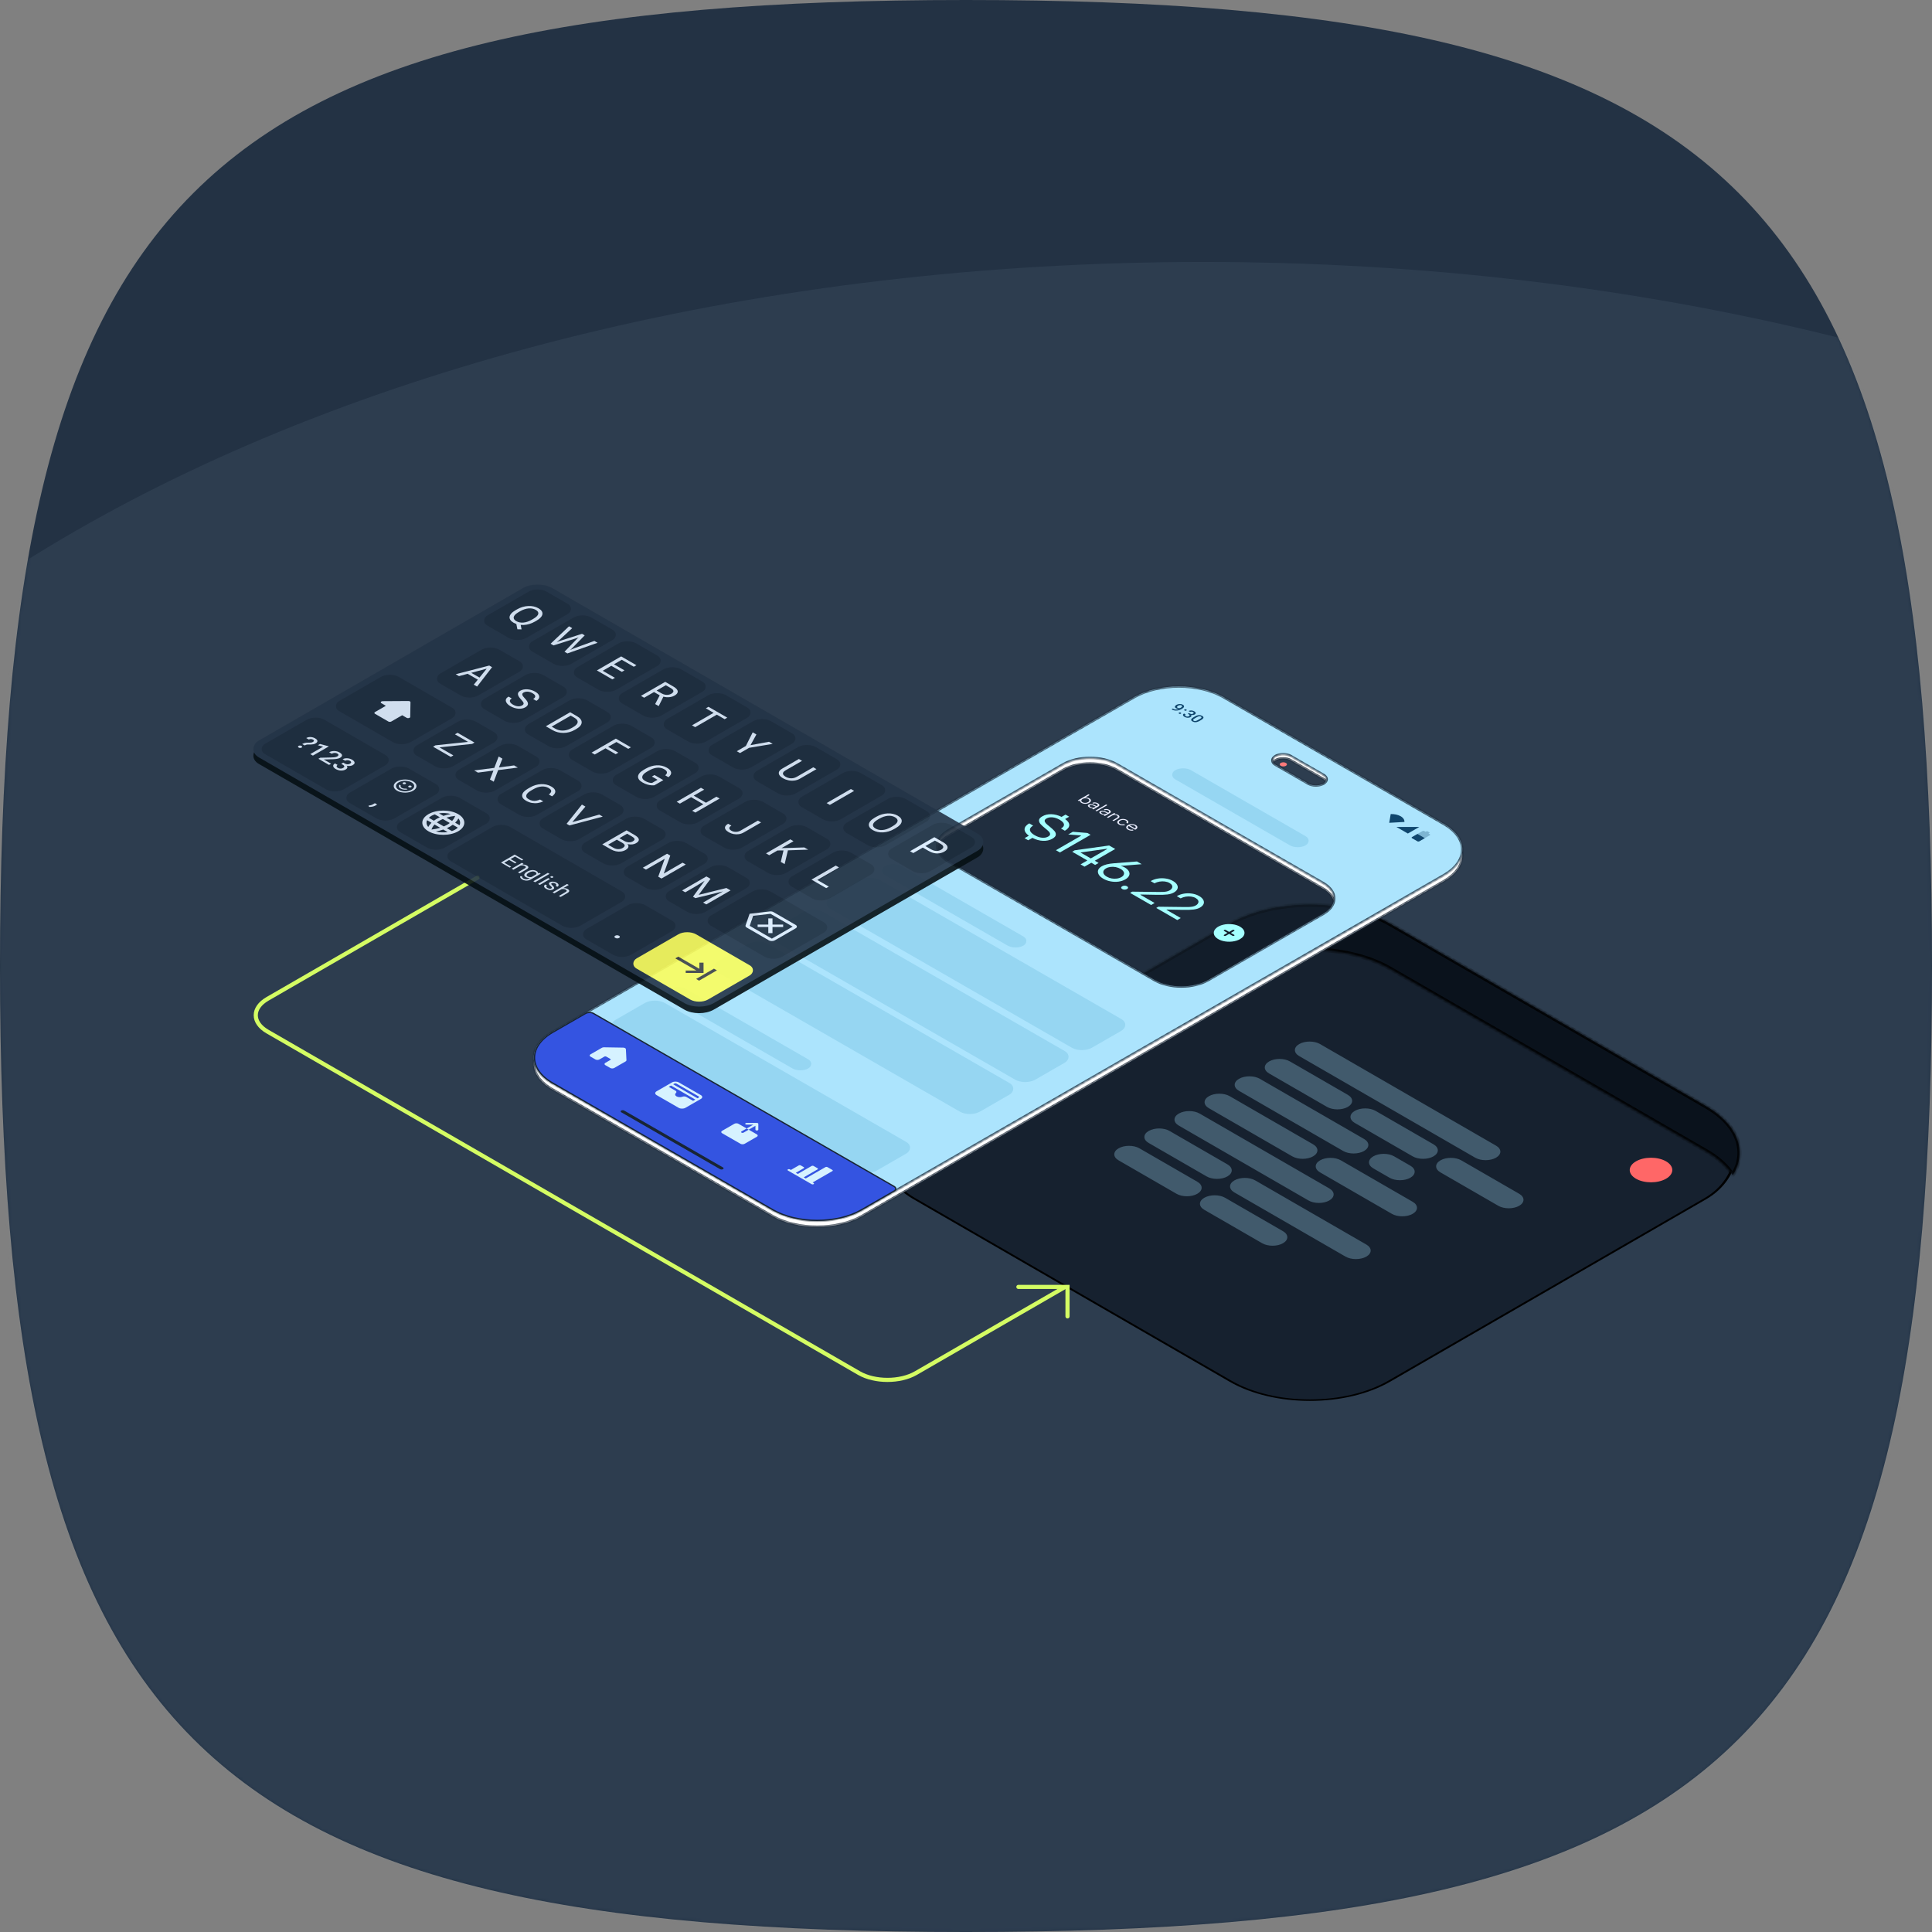 <svg width="590" height="590" viewBox="0 0 590 590" fill="none" xmlns="http://www.w3.org/2000/svg">
<rect x="0" y="0" width="590" height="590" fill="#808080" stroke="none"/>
<g clip-path="url(#clip0_3490_276924)">
<path fill-rule="evenodd" clip-rule="evenodd" d="M295 0C59 0 0 59 0 295C0 531 59 590 295 590C531 590 590 531 590 295C590 59 531 0 295 0Z" fill="#233244"/>
<mask id="mask0_3490_276924" style="mask-type:luminance" maskUnits="userSpaceOnUse" x="0" y="0" width="590" height="590">
<path fill-rule="evenodd" clip-rule="evenodd" d="M295 0C59 0 0 59 0 295C0 531 59 590 295 590C531 590 590 531 590 295C590 59 531 0 295 0Z" fill="white"/>
</mask>
<g mask="url(#mask0_3490_276924)">
<path opacity="0.1" d="M367.5 642C636.739 642 855 516.192 855 361C855 205.808 636.739 80 367.5 80C98.261 80 -120 205.808 -120 361C-120 516.192 98.261 642 367.5 642Z" fill="#87A3B5"/>
</g>
<path d="M343.808 382.302L279.674 419.327C274.891 422.088 267.136 422.088 262.353 419.327L81.693 315.032C76.91 312.271 76.91 307.794 81.693 305.033L145.827 268.008" stroke="#D4FC63" stroke-width="1.264" stroke-miterlimit="10" stroke-linecap="round"/>
<rect y="0.322" width="167.465" height="167.465" rx="27.993" transform="matrix(0.866 0.5 -0.866 0.5 400.289 268.161)" fill="#16212F" stroke="black" stroke-width="0.644"/>
<mask id="path-6-inside-1_3490_276924" fill="white">
<path fill-rule="evenodd" clip-rule="evenodd" d="M424.532 282.157C410.989 274.339 389.031 274.339 375.488 282.157L278.942 337.893C269.105 343.572 266.413 351.814 270.867 358.896C272.545 356.228 275.237 353.725 278.942 351.586L375.488 295.85C389.031 288.032 410.989 288.032 424.532 295.85L521.078 351.586C524.784 353.725 527.476 356.228 529.153 358.896C533.607 351.814 530.915 343.572 521.078 337.893L424.532 282.157Z"/>
</mask>
<path fill-rule="evenodd" clip-rule="evenodd" d="M424.532 282.157C410.989 274.339 389.031 274.339 375.488 282.157L278.942 337.893C269.105 343.572 266.413 351.814 270.867 358.896C272.545 356.228 275.237 353.725 278.942 351.586L375.488 295.85C389.031 288.032 410.989 288.032 424.532 295.85L521.078 351.586C524.784 353.725 527.476 356.228 529.153 358.896C533.607 351.814 530.915 343.572 521.078 337.893L424.532 282.157Z" fill="#0A121C"/>
<path d="M375.488 282.157L375.81 282.715L375.488 282.157ZM424.532 282.157L424.211 282.715L424.532 282.157ZM278.942 337.893L278.621 337.336L278.942 337.893ZM270.867 358.896L270.322 359.239L270.867 360.105L271.412 359.239L270.867 358.896ZM278.942 351.586L279.264 352.143L278.942 351.586ZM375.488 295.85L375.81 296.407L375.488 295.85ZM424.532 295.85L424.211 296.407L424.532 295.85ZM521.078 351.586L520.756 352.143L521.078 351.586ZM529.153 358.896L528.609 359.239L529.153 360.105L529.698 359.239L529.153 358.896ZM521.078 337.893L520.756 338.451L521.078 337.893ZM375.81 282.715C382.461 278.875 391.218 276.937 400.01 276.937C408.803 276.937 417.56 278.875 424.211 282.715L424.854 281.6C417.962 277.621 408.969 275.65 400.01 275.65C391.052 275.65 382.059 277.621 375.167 281.6L375.81 282.715ZM279.264 338.451L375.81 282.715L375.167 281.6L278.621 337.336L279.264 338.451ZM271.412 358.554C269.284 355.17 268.877 351.547 270.15 348.091C271.429 344.616 274.434 341.239 279.264 338.451L278.621 337.336C273.614 340.226 270.354 343.81 268.942 347.646C267.522 351.501 267.996 355.54 270.322 359.239L271.412 358.554ZM271.412 359.239C273.022 356.679 275.627 354.243 279.264 352.143L278.621 351.029C274.846 353.208 272.068 355.778 270.322 358.554L271.412 359.239ZM279.264 352.143L375.81 296.407L375.167 295.293L278.621 351.029L279.264 352.143ZM375.81 296.407C382.461 292.568 391.218 290.63 400.01 290.63C408.803 290.63 417.56 292.568 424.211 296.407L424.854 295.293C417.962 291.314 408.969 289.343 400.01 289.343C391.052 289.343 382.059 291.314 375.167 295.293L375.81 296.407ZM424.211 296.407L520.756 352.143L521.4 351.029L424.854 295.293L424.211 296.407ZM520.756 352.143C524.394 354.243 526.999 356.679 528.609 359.239L529.698 358.554C527.953 355.778 525.174 353.208 521.4 351.029L520.756 352.143ZM520.756 338.451C525.587 341.239 528.592 344.616 529.871 348.091C531.144 351.547 530.736 355.17 528.609 358.554L529.698 359.239C532.024 355.54 532.498 351.501 531.079 347.646C529.666 343.81 526.407 340.226 521.4 337.336L520.756 338.451ZM424.211 282.715L520.756 338.451L521.4 337.336L424.854 281.6L424.211 282.715Z" fill="black" mask="url(#path-6-inside-1_3490_276924)"/>
<path fill-rule="evenodd" clip-rule="evenodd" d="M396.756 318.837C398.514 317.822 401.363 317.822 403.12 318.837L456.861 349.861C458.618 350.876 458.618 352.521 456.861 353.535C455.103 354.55 452.254 354.55 450.497 353.535L396.757 322.511C394.999 321.496 394.999 319.851 396.756 318.837ZM359.987 340.064C361.744 339.049 364.594 339.049 366.351 340.064L405.949 362.924C407.706 363.938 407.706 365.583 405.949 366.598C404.192 367.612 401.342 367.612 399.585 366.598L359.987 343.738C358.23 342.723 358.23 341.079 359.987 340.064ZM393.928 324.144C392.171 323.129 389.321 323.129 387.564 324.144C385.807 325.158 385.807 326.803 387.564 327.818L405.242 338.023C406.999 339.037 409.848 339.037 411.606 338.023C413.363 337.008 413.363 335.364 411.606 334.349L393.928 324.144ZM341.602 350.678C343.36 349.663 346.209 349.663 347.966 350.678L365.644 360.883C367.401 361.897 367.401 363.542 365.644 364.557C363.886 365.571 361.037 365.571 359.28 364.557L341.602 354.351C339.845 353.337 339.845 351.692 341.602 350.678ZM357.159 345.371C355.401 344.356 352.552 344.356 350.795 345.371C349.037 346.385 349.037 348.03 350.795 349.045L368.472 359.25C370.23 360.265 373.079 360.265 374.836 359.25C376.594 358.235 376.594 356.591 374.836 355.576L357.159 345.371ZM413.727 339.248C415.485 338.233 418.334 338.233 420.091 339.248L437.769 349.453C439.526 350.468 439.526 352.112 437.769 353.127C436.011 354.141 433.162 354.141 431.405 353.127L413.727 342.922C411.97 341.907 411.97 340.262 413.727 339.248ZM374.129 365.781C372.372 364.767 369.523 364.767 367.765 365.781C366.008 366.796 366.008 368.441 367.765 369.455L385.443 379.661C387.2 380.675 390.05 380.675 391.807 379.661C393.564 378.646 393.564 377.001 391.807 375.987L374.129 365.781ZM376.958 360.475C378.715 359.46 381.564 359.46 383.322 360.475L417.263 380.069C419.02 381.083 419.02 382.728 417.263 383.743C415.505 384.757 412.656 384.757 410.899 383.743L376.958 364.149C375.2 363.134 375.2 361.489 376.958 360.475ZM446.254 354.351C444.496 353.337 441.647 353.337 439.89 354.351C438.132 355.366 438.132 357.011 439.89 358.025L457.567 368.231C459.325 369.245 462.174 369.245 463.931 368.231C465.689 367.216 465.689 365.571 463.931 364.557L446.254 354.351ZM378.372 329.45C380.129 328.436 382.978 328.436 384.736 329.45L416.555 347.82C418.313 348.835 418.313 350.479 416.555 351.494C414.798 352.508 411.949 352.508 410.192 351.494L378.372 333.124C376.614 332.11 376.614 330.465 378.372 329.45ZM375.543 334.757C373.786 333.743 370.937 333.743 369.179 334.757C367.422 335.772 367.422 337.417 369.179 338.431L394.635 353.127C396.393 354.141 399.242 354.141 400.999 353.127C402.757 352.112 402.757 350.467 400.999 349.453L375.543 334.757ZM403.12 354.351C404.878 353.337 407.727 353.337 409.484 354.351L431.405 367.006C433.162 368.02 433.162 369.665 431.405 370.68C429.647 371.694 426.798 371.694 425.041 370.68L403.12 358.025C401.363 357.011 401.363 355.366 403.12 354.351ZM425.748 353.127C423.991 352.112 421.141 352.112 419.384 353.127C417.627 354.141 417.627 355.786 419.384 356.801L424.334 359.658C426.091 360.673 428.94 360.673 430.698 359.658C432.455 358.644 432.455 356.999 430.698 355.984L425.748 353.127Z" fill="#415A6C"/>
<circle cx="5.307" cy="5.307" r="5.307" transform="matrix(0.866 0.5 -0.866 0.5 504.192 352)" fill="#FF6767"/>
<path d="M311 393H326V402" stroke="#D4FC63" stroke-width="1.264" stroke-miterlimit="10" stroke-linecap="round"/>
<path fill-rule="evenodd" clip-rule="evenodd" d="M392.686 232.979C392.256 232.732 391.56 232.732 391.131 232.979C390.701 233.226 390.701 233.626 391.131 233.874C391.56 234.121 392.256 234.121 392.686 233.874C393.115 233.626 393.115 233.226 392.686 232.979Z" fill="#FF7A7A"/>
<rect opacity="0.6" width="91.546" height="59.366" rx="9.451" transform="matrix(0.867 0.499 -0.867 0.499 333.253 229.142)" fill="#182534"/>
<mask id="path-13-inside-2_3490_276924" fill="white">
<path fill-rule="evenodd" clip-rule="evenodd" d="M346.353 214.697C353.893 210.358 366.117 210.358 373.657 214.697L440.915 253.406C448.455 257.745 448.455 264.78 440.915 269.12L263.214 371.391C255.674 375.731 243.45 375.731 235.91 371.391L168.651 332.683C161.112 328.343 161.112 321.308 168.652 316.968L346.353 214.697ZM324.685 235.132C329.209 232.529 336.544 232.529 341.068 235.132L404.029 271.368C408.553 273.972 408.553 278.193 404.029 280.797L368.958 300.981C364.434 303.584 357.1 303.584 352.576 300.981L289.615 264.745C285.091 262.141 285.091 257.92 289.615 255.316L324.685 235.132ZM394.154 232.17C392.882 231.437 390.818 231.437 389.546 232.17C388.273 232.902 388.273 234.09 389.546 234.822L399.536 240.572C400.809 241.305 402.872 241.305 404.145 240.572C405.418 239.84 405.418 238.652 404.145 237.92L394.154 232.17Z"/>
</mask>
<path fill-rule="evenodd" clip-rule="evenodd" d="M346.353 214.697C353.893 210.358 366.117 210.358 373.657 214.697L440.915 253.406C448.455 257.745 448.455 264.78 440.915 269.12L263.214 371.391C255.674 375.731 243.45 375.731 235.91 371.391L168.651 332.683C161.112 328.343 161.112 321.308 168.652 316.968L346.353 214.697ZM324.685 235.132C329.209 232.529 336.544 232.529 341.068 235.132L404.029 271.368C408.553 273.972 408.553 278.193 404.029 280.797L368.958 300.981C364.434 303.584 357.1 303.584 352.576 300.981L289.615 264.745C285.091 262.141 285.091 257.92 289.615 255.316L324.685 235.132ZM394.154 232.17C392.882 231.437 390.818 231.437 389.546 232.17C388.273 232.902 388.273 234.09 389.546 234.822L399.536 240.572C400.809 241.305 402.872 241.305 404.145 240.572C405.418 239.84 405.418 238.652 404.145 237.92L394.154 232.17Z" fill="white"/>
<path d="M373.657 214.697L373.854 214.356L373.854 214.356L373.657 214.697ZM346.353 214.697L346.156 214.356L346.156 214.356L346.353 214.697ZM440.915 253.406L440.719 253.747L440.719 253.747L440.915 253.406ZM440.915 269.12L441.112 269.461L441.112 269.461L440.915 269.12ZM263.214 371.391L263.41 371.732L263.41 371.732L263.214 371.391ZM235.91 371.391L235.713 371.732L235.713 371.732L235.91 371.391ZM168.651 332.683L168.455 333.024L168.455 333.024L168.651 332.683ZM168.652 316.968L168.848 317.31L168.848 317.31L168.652 316.968ZM341.068 235.132L341.264 234.791L341.264 234.791L341.068 235.132ZM324.685 235.132L324.489 234.791L324.489 234.791L324.685 235.132ZM404.029 271.368L403.832 271.709L403.832 271.709L404.029 271.368ZM404.029 280.797L404.225 281.138L404.225 281.138L404.029 280.797ZM368.958 300.981L368.762 300.639L368.762 300.639L368.958 300.981ZM352.576 300.981L352.772 300.639L352.772 300.639L352.576 300.981ZM289.615 264.745L289.418 265.086L289.418 265.086L289.615 264.745ZM289.615 255.316L289.418 254.975L289.418 254.975L289.615 255.316ZM389.546 232.17L389.349 231.829L389.349 231.829L389.546 232.17ZM394.154 232.17L394.351 231.829L394.351 231.829L394.154 232.17ZM389.546 234.822L389.349 235.164L389.349 235.164L389.546 234.822ZM399.536 240.572L399.733 240.231L399.733 240.231L399.536 240.572ZM404.145 240.572L403.949 240.231L403.949 240.231L404.145 240.572ZM404.145 237.92L403.949 238.261L403.949 238.261L404.145 237.92ZM373.854 214.356C370.01 212.143 364.997 211.049 360.005 211.049C355.013 211.049 350 212.143 346.156 214.356L346.549 215.038C350.245 212.911 355.115 211.836 360.005 211.836C364.896 211.836 369.765 212.911 373.461 215.038L373.854 214.356ZM441.112 253.064L373.854 214.356L373.461 215.038L440.719 253.747L441.112 253.064ZM441.112 269.461C444.953 267.25 446.964 264.297 446.964 261.263C446.964 258.228 444.953 255.275 441.112 253.064L440.719 253.747C444.417 255.875 446.177 258.61 446.177 261.263C446.177 263.916 444.417 266.65 440.719 268.779L441.112 269.461ZM263.41 371.732L441.112 269.461L440.719 268.779L263.018 371.05L263.41 371.732ZM235.713 371.732C239.557 373.945 244.57 375.04 249.562 375.04C254.554 375.04 259.567 373.945 263.41 371.732L263.018 371.05C259.321 373.177 254.452 374.252 249.562 374.252C244.671 374.252 239.802 373.177 236.106 371.05L235.713 371.732ZM168.455 333.024L235.713 371.732L236.106 371.05L168.848 332.341L168.455 333.024ZM168.455 316.627C164.614 318.838 162.603 321.791 162.603 324.825C162.603 327.86 164.614 330.813 168.455 333.024L168.848 332.341C165.149 330.213 163.39 327.478 163.39 324.825C163.39 322.173 165.149 319.438 168.848 317.31L168.455 316.627ZM346.156 214.356L168.455 316.627L168.848 317.31L346.549 215.038L346.156 214.356ZM341.264 234.791C338.928 233.447 335.892 232.786 332.876 232.786C329.861 232.786 326.824 233.447 324.489 234.791L324.882 235.474C327.07 234.214 329.962 233.574 332.876 233.574C335.79 233.574 338.683 234.214 340.871 235.474L341.264 234.791ZM404.225 271.027L341.264 234.791L340.871 235.474L403.832 271.709L404.225 271.027ZM404.225 281.138C406.559 279.795 407.816 277.979 407.816 276.082C407.816 274.185 406.559 272.37 404.225 271.027L403.832 271.709C406.023 272.97 407.028 274.567 407.028 276.082C407.028 277.598 406.023 279.195 403.832 280.455L404.225 281.138ZM369.155 301.322L404.225 281.138L403.832 280.455L368.762 300.639L369.155 301.322ZM352.379 301.322C354.715 302.666 357.752 303.327 360.767 303.327C363.782 303.327 366.819 302.666 369.155 301.322L368.762 300.639C366.574 301.899 363.681 302.539 360.767 302.539C357.853 302.539 354.96 301.899 352.772 300.639L352.379 301.322ZM289.418 265.086L352.379 301.322L352.772 300.639L289.811 264.404L289.418 265.086ZM289.418 254.975C287.085 256.318 285.828 258.134 285.828 260.031C285.828 261.928 287.085 263.743 289.418 265.086L289.811 264.404C287.62 263.143 286.615 261.546 286.615 260.031C286.615 258.515 287.62 256.918 289.811 255.658L289.418 254.975ZM324.489 234.791L289.418 254.975L289.811 255.658L324.882 235.474L324.489 234.791ZM389.742 232.511C390.305 232.187 391.067 232.014 391.85 232.014C392.633 232.014 393.396 232.187 393.958 232.511L394.351 231.829C393.641 231.42 392.735 231.227 391.85 231.227C390.965 231.227 390.059 231.42 389.349 231.829L389.742 232.511ZM389.742 234.481C389.177 234.156 388.985 233.785 388.985 233.496C388.985 233.207 389.177 232.836 389.742 232.511L389.349 231.829C388.641 232.236 388.197 232.825 388.197 233.496C388.197 234.167 388.641 234.756 389.349 235.164L389.742 234.481ZM399.733 240.231L389.742 234.481L389.349 235.164L399.34 240.913L399.733 240.231ZM403.949 240.231C403.386 240.555 402.624 240.728 401.841 240.728C401.057 240.728 400.295 240.555 399.733 240.231L399.34 240.913C400.05 241.322 400.956 241.515 401.841 241.515C402.725 241.515 403.631 241.322 404.341 240.913L403.949 240.231ZM403.949 238.261C404.513 238.586 404.706 238.957 404.706 239.246C404.706 239.535 404.513 239.906 403.949 240.231L404.341 240.913C405.049 240.506 405.493 239.917 405.493 239.246C405.493 238.575 405.049 237.986 404.341 237.578L403.949 238.261ZM393.958 232.511L403.949 238.261L404.341 237.578L394.351 231.829L393.958 232.511Z" fill="#182534" mask="url(#path-13-inside-2_3490_276924)"/>
<mask id="path-15-inside-3_3490_276924" fill="white">
<path fill-rule="evenodd" clip-rule="evenodd" d="M346.353 212.874C353.893 208.535 366.117 208.535 373.657 212.874L440.915 251.583C448.455 255.922 448.455 262.957 440.915 267.297L263.214 369.568C255.674 373.908 243.45 373.908 235.91 369.568L168.651 330.86C161.112 326.52 161.112 319.485 168.652 315.145L346.353 212.874ZM324.685 233.431C329.209 230.827 336.544 230.827 341.068 233.431L404.029 269.666C408.553 272.27 408.553 276.491 404.029 279.095L368.958 299.279C364.434 301.882 357.1 301.882 352.576 299.279L289.615 263.043C285.091 260.44 285.091 256.218 289.615 253.615L324.685 233.431ZM394.154 230.893C392.882 230.161 390.818 230.161 389.546 230.893C388.273 231.626 388.273 232.814 389.546 233.546L399.536 239.296C400.809 240.028 402.872 240.028 404.145 239.296C405.418 238.563 405.418 237.376 404.145 236.643L394.154 230.893Z"/>
</mask>
<path fill-rule="evenodd" clip-rule="evenodd" d="M346.353 212.874C353.893 208.535 366.117 208.535 373.657 212.874L440.915 251.583C448.455 255.922 448.455 262.957 440.915 267.297L263.214 369.568C255.674 373.908 243.45 373.908 235.91 369.568L168.651 330.86C161.112 326.52 161.112 319.485 168.652 315.145L346.353 212.874ZM324.685 233.431C329.209 230.827 336.544 230.827 341.068 233.431L404.029 269.666C408.553 272.27 408.553 276.491 404.029 279.095L368.958 299.279C364.434 301.882 357.1 301.882 352.576 299.279L289.615 263.043C285.091 260.44 285.091 256.218 289.615 253.615L324.685 233.431ZM394.154 230.893C392.882 230.161 390.818 230.161 389.546 230.893C388.273 231.626 388.273 232.814 389.546 233.546L399.536 239.296C400.809 240.028 402.872 240.028 404.145 239.296C405.418 238.563 405.418 237.376 404.145 236.643L394.154 230.893Z" fill="#ACE4FD"/>
<path d="M373.657 212.874L373.854 212.533L373.854 212.533L373.657 212.874ZM346.353 212.874L346.156 212.533L346.156 212.533L346.353 212.874ZM440.915 251.583L440.719 251.924L440.719 251.924L440.915 251.583ZM440.915 267.297L441.112 267.638L441.112 267.638L440.915 267.297ZM263.214 369.568L263.41 369.909L263.41 369.909L263.214 369.568ZM235.91 369.568L235.713 369.909L235.713 369.909L235.91 369.568ZM168.651 330.86L168.848 330.518L168.848 330.518L168.651 330.86ZM168.652 315.145L168.848 315.487L168.848 315.487L168.652 315.145ZM341.068 233.431L341.264 233.089L341.264 233.089L341.068 233.431ZM324.685 233.431L324.489 233.089L324.489 233.089L324.685 233.431ZM404.029 269.666L403.832 270.008L403.832 270.008L404.029 269.666ZM404.029 279.095L403.832 278.754L403.832 278.754L404.029 279.095ZM368.958 299.279L368.762 298.938L368.762 298.938L368.958 299.279ZM352.576 299.279L352.379 299.62L352.379 299.62L352.576 299.279ZM289.615 263.043L289.418 263.385L289.418 263.385L289.615 263.043ZM289.615 253.615L289.811 253.956L289.811 253.956L289.615 253.615ZM389.546 230.893L389.349 230.552L389.349 230.552L389.546 230.893ZM394.154 230.893L394.351 230.552L394.351 230.552L394.154 230.893ZM389.546 233.546L389.349 233.887L389.349 233.887L389.546 233.546ZM399.536 239.296L399.733 238.954L399.733 238.954L399.536 239.296ZM404.145 239.296L403.949 238.954L403.949 238.954L404.145 239.296ZM404.145 236.643L403.949 236.985L403.949 236.985L404.145 236.643ZM373.854 212.533C370.01 210.32 364.997 209.226 360.005 209.226C355.013 209.226 350 210.32 346.156 212.533L346.549 213.215C350.245 211.088 355.115 210.013 360.005 210.013C364.896 210.013 369.765 211.088 373.461 213.215L373.854 212.533ZM441.112 251.241L373.854 212.533L373.461 213.215L440.719 251.924L441.112 251.241ZM441.112 267.638C444.953 265.427 446.964 262.474 446.964 259.44C446.964 256.405 444.953 253.452 441.112 251.241L440.719 251.924C444.417 254.052 446.177 256.787 446.177 259.44C446.177 262.093 444.417 264.827 440.719 266.956L441.112 267.638ZM263.41 369.909L441.112 267.638L440.719 266.956L263.018 369.227L263.41 369.909ZM235.713 369.909C239.557 372.122 244.57 373.217 249.562 373.217C254.554 373.217 259.567 372.122 263.41 369.909L263.018 369.227C259.321 371.354 254.452 372.429 249.562 372.429C244.671 372.429 239.802 371.354 236.106 369.227L235.713 369.909ZM168.455 331.201L235.713 369.909L236.106 369.227L168.848 330.518L168.455 331.201ZM168.455 314.804C164.614 317.015 162.603 319.968 162.603 323.002C162.603 326.037 164.614 328.99 168.455 331.201L168.848 330.518C165.149 328.39 163.39 325.655 163.39 323.002C163.39 320.35 165.149 317.615 168.848 315.487L168.455 314.804ZM346.156 212.533L168.455 314.804L168.848 315.487L346.549 213.215L346.156 212.533ZM341.264 233.089C338.928 231.745 335.892 231.084 332.876 231.084C329.861 231.084 326.824 231.745 324.489 233.089L324.882 233.772C327.07 232.513 329.962 231.872 332.876 231.872C335.79 231.872 338.683 232.513 340.871 233.772L341.264 233.089ZM404.225 269.325L341.264 233.089L340.871 233.772L403.832 270.008L404.225 269.325ZM404.225 279.436C406.559 278.093 407.816 276.278 407.816 274.381C407.816 272.484 406.559 270.668 404.225 269.325L403.832 270.008C406.023 271.268 407.028 272.865 407.028 274.381C407.028 275.896 406.023 277.493 403.832 278.754L404.225 279.436ZM369.155 299.62L404.225 279.436L403.832 278.754L368.762 298.938L369.155 299.62ZM352.379 299.62C354.715 300.964 357.752 301.625 360.767 301.625C363.782 301.625 366.819 300.964 369.155 299.62L368.762 298.938C366.574 300.197 363.681 300.838 360.767 300.838C357.853 300.838 354.96 300.197 352.772 298.938L352.379 299.62ZM289.418 263.385L352.379 299.62L352.772 298.938L289.811 262.702L289.418 263.385ZM289.418 253.273C287.085 254.616 285.828 256.432 285.828 258.329C285.828 260.226 287.085 262.042 289.418 263.385L289.811 262.702C287.62 261.441 286.615 259.844 286.615 258.329C286.615 256.814 287.62 255.217 289.811 253.956L289.418 253.273ZM324.489 233.089L289.418 253.273L289.811 253.956L324.882 233.772L324.489 233.089ZM389.742 231.235C390.305 230.911 391.067 230.738 391.85 230.738C392.633 230.738 393.396 230.911 393.958 231.235L394.351 230.552C393.641 230.143 392.735 229.95 391.85 229.95C390.965 229.95 390.059 230.143 389.349 230.552L389.742 231.235ZM389.742 233.205C389.177 232.88 388.985 232.509 388.985 232.22C388.985 231.931 389.177 231.56 389.742 231.235L389.349 230.552C388.641 230.96 388.197 231.549 388.197 232.22C388.197 232.891 388.641 233.48 389.349 233.887L389.742 233.205ZM399.733 238.954L389.742 233.205L389.349 233.887L399.34 239.637L399.733 238.954ZM403.949 238.954C403.386 239.278 402.624 239.451 401.841 239.451C401.057 239.451 400.295 239.278 399.733 238.954L399.34 239.637C400.05 240.046 400.956 240.239 401.841 240.239C402.725 240.239 403.631 240.046 404.341 239.637L403.949 238.954ZM403.949 236.985C404.513 237.31 404.706 237.68 404.706 237.97C404.706 238.259 404.513 238.629 403.949 238.954L404.341 239.637C405.049 239.23 405.493 238.64 405.493 237.97C405.493 237.299 405.049 236.709 404.341 236.302L403.949 236.985ZM393.958 231.235L403.949 236.985L404.341 236.302L394.351 230.552L393.958 231.235Z" fill="#182534" mask="url(#path-15-inside-3_3490_276924)"/>
<g clip-path="url(#clip1_3490_276924)">
<path d="M378.676 282.978C378.02 282.6 377.184 282.343 376.273 282.239C375.363 282.134 374.419 282.188 373.561 282.392C372.704 282.597 371.971 282.943 371.455 283.387C370.939 283.831 370.664 284.354 370.664 284.888C370.664 285.422 370.939 285.944 371.455 286.389C371.971 286.833 372.704 287.179 373.561 287.384C374.419 287.588 375.363 287.641 376.273 287.537C377.184 287.433 378.02 287.176 378.676 286.798C379.555 286.291 380.048 285.604 380.048 284.888C380.048 284.172 379.555 283.485 378.676 282.978ZM376.379 285.77L375.357 285.182L374.336 285.77C374.269 285.808 374.177 285.83 374.081 285.83C373.985 285.83 373.893 285.808 373.826 285.77C373.758 285.731 373.72 285.678 373.72 285.623C373.72 285.567 373.758 285.515 373.826 285.476L374.847 284.888L373.826 284.3C373.758 284.261 373.72 284.208 373.72 284.153C373.72 284.098 373.758 284.045 373.826 284.006C373.893 283.967 373.985 283.946 374.081 283.946C374.177 283.946 374.269 283.967 374.336 284.006L375.357 284.594L376.379 284.006C376.446 283.967 376.538 283.946 376.634 283.946C376.73 283.946 376.821 283.967 376.889 284.006C376.957 284.045 376.995 284.098 376.995 284.153C376.995 284.208 376.957 284.261 376.889 284.3L375.868 284.888L376.889 285.476C376.957 285.515 376.995 285.567 376.995 285.623C376.995 285.678 376.957 285.731 376.889 285.77C376.821 285.808 376.73 285.83 376.634 285.83C376.538 285.83 376.446 285.808 376.379 285.77Z" fill="#A4FFFF"/>
</g>
<path d="M358.155 216.382L358.195 216.405C358.377 216.509 358.552 216.583 358.721 216.625C358.892 216.668 359.057 216.685 359.215 216.677C359.373 216.67 359.526 216.642 359.673 216.593C359.821 216.545 359.962 216.481 360.098 216.403L360.594 216.118C360.711 216.05 360.801 215.984 360.865 215.919C360.931 215.854 360.971 215.791 360.985 215.731C361.002 215.671 360.997 215.616 360.969 215.565C360.943 215.515 360.897 215.471 360.831 215.433C360.759 215.392 360.677 215.363 360.586 215.349C360.498 215.335 360.406 215.332 360.309 215.342C360.216 215.352 360.121 215.373 360.025 215.404C359.931 215.435 359.842 215.475 359.758 215.523C359.679 215.569 359.612 215.618 359.557 215.671C359.504 215.724 359.468 215.778 359.45 215.832C359.431 215.887 359.435 215.94 359.46 215.993C359.485 216.045 359.536 216.094 359.614 216.138C359.688 216.181 359.769 216.212 359.859 216.232C359.95 216.251 360.043 216.259 360.138 216.258C360.232 216.256 360.323 216.246 360.41 216.226C360.497 216.206 360.574 216.179 360.639 216.144L360.766 216.281C360.666 216.338 360.546 216.383 360.406 216.415C360.269 216.447 360.124 216.464 359.97 216.468C359.818 216.472 359.67 216.46 359.525 216.431C359.381 216.403 359.253 216.356 359.14 216.291C359.003 216.212 358.907 216.127 358.853 216.037C358.802 215.947 358.786 215.856 358.806 215.764C358.827 215.673 358.878 215.585 358.96 215.498C359.041 215.412 359.146 215.332 359.274 215.258C359.412 215.178 359.563 215.116 359.726 215.07C359.89 215.025 360.058 214.999 360.23 214.992C360.404 214.984 360.574 214.999 360.74 215.035C360.909 215.072 361.066 215.132 361.213 215.216C361.368 215.305 361.474 215.401 361.531 215.504C361.587 215.606 361.603 215.711 361.576 215.819C361.55 215.926 361.487 216.033 361.386 216.137C361.286 216.242 361.155 216.341 360.993 216.434L360.825 216.531C360.655 216.629 360.476 216.714 360.288 216.788C360.101 216.861 359.906 216.916 359.703 216.954C359.502 216.992 359.296 217.008 359.084 217.003C358.875 216.997 358.662 216.965 358.446 216.906C358.232 216.847 358.019 216.756 357.806 216.633L357.762 216.608L358.155 216.382Z" fill="#10466D"/>
<path d="M360.048 217.63C360.121 217.588 360.208 217.566 360.308 217.566C360.41 217.566 360.503 217.59 360.589 217.639C360.676 217.689 360.718 217.743 360.715 217.801C360.715 217.858 360.679 217.908 360.605 217.951C360.531 217.993 360.444 218.014 360.344 218.014C360.245 218.015 360.152 217.991 360.065 217.94C359.98 217.891 359.937 217.838 359.937 217.78C359.937 217.722 359.974 217.672 360.048 217.63ZM361.733 216.662C361.807 216.62 361.894 216.598 361.994 216.598C362.096 216.598 362.189 216.622 362.275 216.671C362.362 216.721 362.404 216.775 362.401 216.833C362.401 216.89 362.364 216.94 362.29 216.983C362.217 217.025 362.13 217.047 362.03 217.047C361.931 217.047 361.838 217.023 361.751 216.973C361.665 216.923 361.623 216.87 361.623 216.812C361.623 216.755 361.659 216.705 361.733 216.662Z" fill="#10466D"/>
<path d="M363.098 217.754L363.382 217.918C363.493 217.982 363.604 218.024 363.714 218.043C363.826 218.064 363.934 218.065 364.036 218.047C364.139 218.029 364.234 217.994 364.321 217.944C364.412 217.892 364.473 217.838 364.505 217.782C364.539 217.726 364.541 217.668 364.511 217.61C364.482 217.552 364.417 217.495 364.317 217.437C364.233 217.389 364.139 217.355 364.036 217.335C363.936 217.315 363.835 217.312 363.734 217.325C363.634 217.337 363.542 217.367 363.457 217.416L362.979 217.14C363.132 217.052 363.308 216.997 363.507 216.975C363.706 216.953 363.908 216.963 364.113 217.004C364.322 217.045 364.513 217.115 364.687 217.215C364.872 217.322 365.003 217.433 365.08 217.549C365.159 217.664 365.177 217.779 365.133 217.893C365.09 218.008 364.978 218.117 364.799 218.22C364.718 218.267 364.615 218.303 364.493 218.33C364.37 218.357 364.237 218.368 364.092 218.365C363.948 218.361 363.799 218.34 363.643 218.3C363.489 218.26 363.338 218.198 363.191 218.113L362.833 217.907L363.098 217.754ZM362.726 217.968L362.987 217.818L363.345 218.024C363.513 218.121 363.637 218.215 363.716 218.306C363.797 218.398 363.839 218.485 363.845 218.569C363.851 218.651 363.828 218.728 363.774 218.799C363.721 218.87 363.645 218.934 363.546 218.991C363.412 219.068 363.268 219.123 363.114 219.156C362.962 219.188 362.806 219.2 362.645 219.191C362.484 219.182 362.326 219.154 362.171 219.107C362.017 219.061 361.871 218.998 361.732 218.918C361.608 218.847 361.507 218.769 361.428 218.684C361.349 218.599 361.298 218.511 361.276 218.421C361.255 218.33 361.268 218.24 361.317 218.151C361.369 218.063 361.461 217.98 361.596 217.902L362.072 218.176C361.986 218.226 361.93 218.281 361.904 218.341C361.88 218.402 361.886 218.464 361.922 218.527C361.959 218.59 362.025 218.65 362.12 218.704C362.22 218.762 362.324 218.801 362.432 218.822C362.54 218.844 362.648 218.845 362.756 218.827C362.865 218.81 362.969 218.772 363.068 218.716C363.18 218.651 363.249 218.586 363.276 218.521C363.302 218.456 363.291 218.391 363.244 218.325C363.198 218.259 363.12 218.195 363.011 218.132L362.726 217.968Z" fill="#10466D"/>
<path d="M366.82 219.867L366.349 220.138C366.124 220.267 365.909 220.365 365.705 220.431C365.504 220.497 365.312 220.535 365.13 220.544C364.948 220.553 364.776 220.537 364.614 220.497C364.454 220.458 364.302 220.397 364.16 220.315C364.047 220.25 363.956 220.181 363.887 220.108C363.82 220.036 363.778 219.96 363.763 219.88C363.747 219.799 363.76 219.715 363.802 219.627C363.847 219.539 363.923 219.447 364.029 219.351C364.137 219.255 364.282 219.155 364.462 219.052L364.933 218.781C365.159 218.651 365.373 218.553 365.573 218.49C365.774 218.425 365.965 218.389 366.146 218.381C366.328 218.371 366.498 218.387 366.658 218.427C366.818 218.468 366.97 218.53 367.112 218.611C367.227 218.677 367.318 218.746 367.385 218.818C367.455 218.89 367.498 218.966 367.513 219.045C367.531 219.124 367.517 219.208 367.474 219.295C367.433 219.382 367.359 219.474 367.251 219.569C367.144 219.664 367 219.763 366.82 219.867ZM365.806 219.902L366.415 219.552C366.529 219.486 366.624 219.424 366.697 219.367C366.772 219.308 366.827 219.254 366.861 219.204C366.898 219.154 366.917 219.107 366.917 219.063C366.918 219.018 366.903 218.977 366.871 218.939C366.841 218.9 366.795 218.864 366.735 218.829C366.661 218.786 366.581 218.757 366.494 218.74C366.408 218.723 366.315 218.72 366.213 218.733C366.112 218.746 366 218.776 365.877 218.822C365.757 218.868 365.626 218.933 365.482 219.015L364.873 219.366C364.757 219.432 364.662 219.495 364.587 219.553C364.512 219.612 364.456 219.667 364.419 219.718C364.383 219.769 364.363 219.817 364.359 219.861C364.358 219.906 364.373 219.948 364.403 219.986C364.435 220.026 364.48 220.063 364.539 220.097C364.614 220.14 364.695 220.17 364.782 220.187C364.869 220.203 364.964 220.205 365.067 220.191C365.171 220.177 365.284 220.146 365.407 220.098C365.529 220.05 365.662 219.985 365.806 219.902Z" fill="#10466D"/>
<rect opacity="0.7" width="45.951" height="5.57" rx="2.785" transform="matrix(0.867 0.499 -0.867 0.499 361.298 233.821)" fill="#8ED0EE"/>
<rect opacity="0.7" width="48.67" height="5.57" rx="2.785" transform="matrix(0.867 0.499 -0.867 0.499 272.75 263.092)" fill="#8ED0EE"/>
<rect opacity="0.7" width="48.67" height="5.57" rx="2.785" transform="matrix(0.867 0.499 -0.867 0.499 207.041 300.604)" fill="#8ED0EE"/>
<rect opacity="0.7" width="92.122" height="17.492" rx="3.544" transform="matrix(0.867 0.499 -0.867 0.499 265.68 267.025)" fill="#8ED0EE"/>
<rect opacity="0.7" width="92.122" height="17.492" rx="3.544" transform="matrix(0.867 0.499 -0.867 0.499 199.97 304.538)" fill="#8ED0EE"/>
<rect opacity="0.7" width="92.122" height="17.492" rx="3.544" transform="matrix(0.867 0.499 -0.867 0.499 248.369 276.784)" fill="#8ED0EE"/>
<rect opacity="0.7" width="92.122" height="17.492" rx="3.544" transform="matrix(0.867 0.499 -0.867 0.499 182.659 314.297)" fill="#8ED0EE"/>
<rect opacity="0.7" width="92.122" height="17.492" rx="3.544" transform="matrix(0.867 0.499 -0.867 0.499 231.483 286.542)" fill="#8ED0EE"/>
<path d="M181.223 309.482L273.055 362.333C273.715 362.713 273.715 363.329 273.055 363.708L263.044 369.47C255.598 373.755 243.527 373.755 236.081 369.47L168.823 330.762C161.377 326.476 161.377 319.529 168.823 315.244L178.834 309.482C179.494 309.102 180.564 309.102 181.223 309.482Z" fill="#3454E1" stroke="#182534" stroke-width="0.394"/>
<path d="M248.462 361.625C248.382 361.671 248.273 361.697 248.16 361.697C248.047 361.697 247.938 361.671 247.858 361.625L240.617 357.458C240.537 357.412 240.492 357.349 240.492 357.284C240.492 357.219 240.537 357.156 240.617 357.11C240.697 357.064 240.806 357.038 240.919 357.038C241.032 357.038 241.141 357.064 241.221 357.11L241.522 357.284L243.936 355.895C244.016 355.849 244.125 355.823 244.238 355.823C244.351 355.823 244.459 355.849 244.539 355.895L245.445 356.416C245.525 356.462 245.57 356.524 245.57 356.589C245.57 356.655 245.525 356.717 245.445 356.763L243.031 358.152L243.634 358.5L247.858 356.069C247.938 356.023 248.047 355.997 248.16 355.997C248.273 355.997 248.382 356.023 248.462 356.069L249.669 356.763C249.749 356.809 249.794 356.872 249.794 356.937C249.794 357.002 249.749 357.064 249.669 357.11L245.445 359.541L246.048 359.889L252.082 356.416C252.162 356.37 252.271 356.344 252.384 356.344C252.497 356.344 252.606 356.37 252.686 356.416L254.194 357.284C254.274 357.33 254.319 357.393 254.319 357.458C254.319 357.523 254.274 357.585 254.194 357.631L248.16 361.104L248.462 361.278C248.542 361.324 248.587 361.386 248.587 361.451C248.587 361.517 248.542 361.579 248.462 361.625Z" fill="#D6F2FF"/>
<path d="M191.057 324.139L187.57 326.145C187.41 326.237 187.193 326.289 186.967 326.289C186.74 326.289 186.523 326.237 186.363 326.145L184.855 325.277C184.694 325.185 184.605 325.06 184.605 324.93C184.605 324.799 184.694 324.675 184.855 324.582L186.363 323.714C186.443 323.668 186.488 323.606 186.488 323.541C186.488 323.475 186.443 323.413 186.363 323.367L185.156 322.672C185.076 322.626 184.968 322.6 184.855 322.6C184.741 322.6 184.633 322.626 184.553 322.672L183.044 323.541C182.884 323.633 182.667 323.684 182.441 323.684C182.214 323.684 181.997 323.633 181.837 323.541L180.329 322.672C180.169 322.58 180.079 322.455 180.079 322.325C180.079 322.195 180.169 322.07 180.329 321.978L183.815 319.971C183.899 319.923 183.999 319.885 184.109 319.861C184.219 319.836 184.337 319.825 184.455 319.828L190.319 319.926L190.327 319.926C190.539 319.932 190.74 319.983 190.89 320.069C191.04 320.155 191.129 320.271 191.139 320.393C191.139 320.395 191.139 320.396 191.139 320.398L191.309 323.773C191.313 323.84 191.293 323.908 191.249 323.971C191.206 324.034 191.14 324.091 191.057 324.139Z" fill="#D6F2FF"/>
<path d="M214.03 334.428L207.272 330.539C207.003 330.384 206.638 330.297 206.258 330.297C205.878 330.297 205.513 330.384 205.244 330.539L200.513 333.261C200.244 333.416 200.093 333.626 200.093 333.845C200.093 334.063 200.244 334.273 200.513 334.428L207.272 338.318C207.54 338.472 207.905 338.559 208.285 338.559C208.665 338.559 209.03 338.472 209.299 338.318L214.03 335.595C214.299 335.44 214.45 335.23 214.45 335.011C214.45 334.793 214.299 334.583 214.03 334.428ZM208.4 334.922C208.124 335.026 207.795 335.073 207.467 335.053C207.139 335.034 206.832 334.95 206.599 334.816C206.366 334.682 206.22 334.505 206.187 334.317C206.153 334.128 206.234 333.938 206.415 333.78C206.536 333.674 206.591 333.547 206.568 333.42C206.546 333.294 206.448 333.176 206.292 333.086L204.23 331.9L204.906 331.511L212.34 335.789L211.664 336.178L209.603 334.992C209.447 334.902 209.242 334.846 209.023 334.834C208.804 334.821 208.583 334.852 208.4 334.922ZM206.596 330.927L213.354 334.817C213.444 334.869 213.494 334.938 213.494 335.011C213.494 335.084 213.444 335.154 213.354 335.206L213.016 335.4L205.582 331.122L205.92 330.927C206.01 330.876 206.131 330.847 206.258 330.847C206.385 330.847 206.506 330.876 206.596 330.927Z" fill="#D6F2FF"/>
<g clip-path="url(#clip2_3490_276924)">
<path d="M231.139 347.14L227.388 349.299C227.223 349.394 226.998 349.448 226.763 349.448C226.529 349.448 226.304 349.394 226.138 349.299L220.512 346.061C220.346 345.965 220.253 345.836 220.253 345.701C220.253 345.566 220.346 345.437 220.512 345.341L224.263 343.183C224.429 343.087 224.653 343.034 224.888 343.034C225.122 343.034 225.347 343.087 225.513 343.183L228.013 344.622L226.451 345.521C226.368 345.569 226.321 345.634 226.321 345.701C226.321 345.769 226.368 345.833 226.451 345.881C226.534 345.929 226.646 345.955 226.763 345.955C226.88 345.955 226.993 345.929 227.076 345.881L228.639 344.982L231.139 346.421C231.305 346.516 231.398 346.645 231.398 346.78C231.398 346.915 231.305 347.045 231.139 347.14ZM230.697 343.797L230.697 344.982C230.697 345.049 230.743 345.114 230.826 345.162C230.909 345.209 231.022 345.236 231.139 345.236C231.256 345.236 231.369 345.209 231.452 345.162C231.535 345.114 231.581 345.049 231.581 344.982L231.581 343.183C231.581 343.149 231.57 343.116 231.548 343.085C231.525 343.054 231.493 343.026 231.452 343.003C231.411 342.979 231.362 342.96 231.308 342.947C231.255 342.935 231.197 342.928 231.139 342.928L228.013 342.928C227.896 342.928 227.784 342.955 227.701 343.003C227.618 343.05 227.571 343.115 227.571 343.183C227.571 343.25 227.618 343.315 227.701 343.363C227.784 343.41 227.896 343.437 228.013 343.437L230.072 343.437L228.013 344.622L228.639 344.982L230.697 343.797Z" fill="#D6F2FF"/>
</g>
<path d="M427.735 249.264C426.897 248.782 425.798 248.571 424.698 248.601L424.245 251.273L428.887 251.012C428.939 250.379 428.572 249.746 427.735 249.264Z" fill="#10466D"/>
<path d="M433.422 252.538H426.442L429.932 254.546L433.422 252.538V252.538Z" fill="#10466D"/>
<path opacity="0.3" d="M436.638 254.27L435.802 253.789L435.384 254.03L434.966 253.789C434.812 253.701 434.547 253.71 434.373 253.809L431.238 255.614C431.065 255.713 431.049 255.866 431.203 255.955L432.875 256.917C433.029 257.006 433.294 256.997 433.468 256.897L436.603 255.092C436.776 254.993 436.792 254.84 436.638 254.752L436.22 254.511L436.638 254.27Z" fill="#10466D"/>
<path d="M432.875 254.672C432.713 254.765 431.38 255.532 431.217 255.626C431.056 255.719 431.049 255.866 431.203 255.955L432.875 256.917C433.029 257.006 433.285 257.002 433.447 256.909C433.609 256.816 434.943 256.048 435.105 255.955L432.875 254.672Z" fill="#10466D"/>
<rect width="35.856" height="1.044" rx="0.522" transform="matrix(0.867 0.499 -0.867 0.499 190.164 338.888)" fill="#182534"/>
<path d="M321.4 256.118C320.567 256.598 319.609 256.818 318.527 256.777C317.445 256.736 316.363 256.435 315.281 255.873L314.004 256.608L312.886 255.965L314.19 255.215C313.303 254.562 312.869 253.903 312.886 253.24C312.904 252.576 313.379 251.976 314.31 251.44L315.507 252.129C314.78 252.548 314.456 253.015 314.536 253.53C314.616 254.046 315.095 254.556 315.973 255.062C316.735 255.501 317.48 255.756 318.208 255.827C318.944 255.894 319.578 255.774 320.11 255.468C320.509 255.238 320.7 254.99 320.682 254.725C320.673 254.454 320.54 254.189 320.283 253.929C320.035 253.663 319.649 253.324 319.125 252.91C318.531 252.436 318.07 252.007 317.742 251.624C317.414 251.241 317.267 250.846 317.303 250.437C317.347 250.034 317.684 249.651 318.314 249.289C319.103 248.835 320.017 248.62 321.054 248.646C322.092 248.671 323.134 248.944 324.181 249.465L325.391 248.768L326.509 249.411L325.271 250.123C326.132 250.731 326.553 251.351 326.535 251.984C326.526 252.612 326.079 253.181 325.192 253.691L324.008 253.01C324.682 252.632 324.983 252.209 324.912 251.739C324.841 251.269 324.402 250.802 323.595 250.338C322.85 249.909 322.123 249.664 321.414 249.603C320.713 249.537 320.105 249.651 319.591 249.947C319.201 250.172 319.01 250.414 319.019 250.675C319.037 250.93 319.17 251.19 319.418 251.456C319.675 251.716 320.052 252.04 320.549 252.428C321.17 252.928 321.649 253.367 321.986 253.745C322.323 254.123 322.469 254.518 322.425 254.932C322.398 255.345 322.057 255.741 321.4 256.118Z" fill="#A4FFFF"/>
<path d="M330.161 255.204L330.028 255.127L326.21 254.828L327.633 254.009L332.076 254.377L333.047 254.936L323.669 260.333L322.458 259.637L330.161 255.204Z" fill="#A4FFFF"/>
<path d="M332.056 262.771L327.426 260.107L328.198 259.663L338.72 258.2L340.569 259.265L334.33 262.855L335.501 263.529L334.437 264.142L333.266 263.468L331.191 264.662L329.98 263.966L332.056 262.771ZM333.106 262.151L338.122 259.265L338.002 259.196L329.954 260.337L333.106 262.151Z" fill="#A4FFFF"/>
<path d="M336.942 268.355C336.268 267.967 335.798 267.539 335.532 267.069C335.266 266.6 335.209 266.143 335.359 265.699C335.528 265.255 335.891 264.872 336.45 264.55C337.293 264.065 338.503 263.762 340.082 263.639L347.199 263.08L348.662 263.907L342.224 264.428C342.694 264.535 343.106 264.691 343.461 264.895C344.082 265.252 344.507 265.65 344.738 266.089C344.977 266.533 345 266.97 344.805 267.398C344.627 267.827 344.246 268.21 343.66 268.547C343.049 268.899 342.348 269.129 341.559 269.236C340.778 269.338 339.98 269.312 339.164 269.159C338.357 269.011 337.616 268.743 336.942 268.355ZM338.02 267.735C338.463 267.99 338.947 268.166 339.47 268.263C340.011 268.36 340.539 268.373 341.053 268.302C341.576 268.235 342.042 268.085 342.45 267.85C342.84 267.625 343.088 267.365 343.195 267.069C343.319 266.773 343.288 266.474 343.102 266.173C342.933 265.872 342.632 265.597 342.197 265.346C341.745 265.086 341.248 264.902 340.707 264.795C340.175 264.693 339.647 264.675 339.124 264.742C338.619 264.808 338.171 264.953 337.781 265.178C337.381 265.408 337.12 265.671 336.996 265.967C336.88 266.268 336.907 266.574 337.075 266.885C337.253 267.192 337.568 267.475 338.02 267.735Z" fill="#A4FFFF"/>
<path d="M342.713 271.493C342.491 271.365 342.381 271.225 342.381 271.072C342.389 270.913 342.5 270.773 342.713 270.651C342.926 270.528 343.165 270.467 343.432 270.467C343.706 270.462 343.955 270.523 344.176 270.651C344.389 270.773 344.491 270.913 344.482 271.072C344.491 271.23 344.389 271.37 344.176 271.493C343.964 271.615 343.715 271.677 343.432 271.677C343.165 271.677 342.926 271.615 342.713 271.493Z" fill="#A4FFFF"/>
<path d="M345.759 272.296L353.448 272.388C354.202 272.393 354.756 272.391 355.111 272.38C355.465 272.37 355.825 272.332 356.188 272.266C356.561 272.194 356.893 272.074 357.186 271.906C357.55 271.696 357.789 271.457 357.904 271.186C358.037 270.916 358.037 270.645 357.904 270.374C357.771 270.104 357.519 269.862 357.146 269.647C356.747 269.417 356.281 269.267 355.749 269.195C355.217 269.124 354.667 269.134 354.1 269.226C353.541 269.323 353.027 269.497 352.557 269.747L351.386 269.073C352.042 268.695 352.774 268.437 353.581 268.3C354.397 268.167 355.208 268.164 356.015 268.292C356.831 268.414 357.559 268.659 358.197 269.027C358.809 269.379 359.23 269.77 359.461 270.198C359.7 270.622 359.736 271.041 359.567 271.454C359.399 271.867 359.035 272.235 358.476 272.557C357.953 272.858 357.297 273.057 356.508 273.154C355.718 273.251 354.645 273.286 353.288 273.261L348.366 273.169L348.233 273.246L352.596 275.757L351.532 276.369L345.107 272.671L345.759 272.296Z" fill="#A4FFFF"/>
<path d="M353.748 276.894L361.437 276.986C362.191 276.991 362.746 276.989 363.1 276.979C363.455 276.968 363.814 276.93 364.178 276.864C364.55 276.792 364.883 276.672 365.176 276.504C365.539 276.295 365.779 276.055 365.894 275.784C366.027 275.514 366.027 275.243 365.894 274.973C365.761 274.702 365.508 274.46 365.136 274.245C364.737 274.016 364.271 273.865 363.739 273.794C363.207 273.722 362.657 273.732 362.089 273.824C361.531 273.921 361.016 274.095 360.546 274.345L359.376 273.671C360.032 273.293 360.763 273.036 361.571 272.898C362.386 272.765 363.198 272.763 364.005 272.89C364.821 273.013 365.548 273.258 366.187 273.625C366.799 273.977 367.22 274.368 367.45 274.797C367.69 275.22 367.725 275.639 367.557 276.052C367.388 276.466 367.025 276.833 366.466 277.155C365.943 277.456 365.287 277.655 364.497 277.752C363.708 277.849 362.635 277.885 361.278 277.859L356.356 277.767L356.223 277.844L360.586 280.355L359.522 280.968L353.096 277.27L353.748 276.894Z" fill="#A4FFFF"/>
<path d="M330.267 245.197C330.084 245.091 329.958 244.977 329.89 244.852C329.828 244.728 329.825 244.602 329.881 244.475L329.841 244.452L329.496 244.651L329.127 244.439L332.387 242.563L332.755 242.775L331.402 243.553L331.442 243.576C331.661 243.546 331.877 243.551 332.09 243.592C332.308 243.633 332.508 243.705 332.688 243.809C332.904 243.933 333.047 244.075 333.118 244.235C333.192 244.396 333.188 244.559 333.105 244.722C333.022 244.886 332.866 245.034 332.635 245.166C332.404 245.299 332.146 245.388 331.859 245.434C331.575 245.482 331.291 245.485 331.008 245.445C330.73 245.404 330.483 245.321 330.267 245.197ZM330.56 244.983C330.716 245.073 330.897 245.132 331.101 245.161C331.305 245.19 331.509 245.187 331.713 245.151C331.917 245.115 332.101 245.05 332.267 244.955C332.43 244.861 332.542 244.755 332.604 244.638C332.666 244.521 332.672 244.403 332.622 244.286C332.571 244.168 332.468 244.065 332.311 243.975C332.152 243.883 331.97 243.822 331.766 243.793C331.565 243.766 331.361 243.77 331.154 243.804C330.95 243.839 330.767 243.904 330.604 243.997C330.442 244.091 330.328 244.197 330.263 244.317C330.204 244.436 330.199 244.554 330.249 244.671C330.3 244.789 330.403 244.892 330.56 244.983Z" fill="#EAEEFF"/>
<path d="M332.635 246.539C332.393 246.4 332.255 246.254 332.223 246.103C332.196 245.952 332.279 245.821 332.471 245.71C332.672 245.594 332.926 245.547 333.234 245.567C333.541 245.587 333.875 245.681 334.236 245.848L334.932 246.162L335.021 246.111C335.172 246.024 335.24 245.925 335.225 245.815C335.213 245.702 335.115 245.593 334.932 245.488C334.761 245.389 334.585 245.334 334.404 245.322C334.227 245.308 334.07 245.342 333.934 245.424L333.562 245.21C333.798 245.074 334.07 245.014 334.378 245.031C334.688 245.046 334.985 245.136 335.269 245.299C335.559 245.466 335.713 245.643 335.73 245.83C335.751 246.015 335.634 246.181 335.38 246.328L333.894 247.183L333.526 246.971L333.855 246.782L333.815 246.759C333.383 246.817 332.99 246.744 332.635 246.539ZM332.994 246.394C333.145 246.481 333.306 246.541 333.478 246.575C333.649 246.609 333.818 246.616 333.983 246.596C334.149 246.575 334.294 246.529 334.418 246.458L334.617 246.343L333.926 246.026C333.68 245.916 333.466 245.854 333.283 245.84C333.105 245.827 332.96 245.852 332.848 245.917C332.742 245.978 332.7 246.051 332.724 246.136C332.753 246.221 332.844 246.307 332.994 246.394Z" fill="#EAEEFF"/>
<path d="M337.791 245.674L338.159 245.885L334.9 247.761L334.532 247.549L337.791 245.674Z" fill="#EAEEFF"/>
<path d="M336.134 248.553C335.892 248.414 335.754 248.268 335.722 248.117C335.695 247.965 335.778 247.834 335.97 247.724C336.171 247.608 336.425 247.56 336.733 247.581C337.04 247.601 337.374 247.695 337.735 247.862L338.431 248.175L338.52 248.124C338.671 248.038 338.739 247.939 338.724 247.828C338.712 247.716 338.614 247.607 338.431 247.502C338.26 247.403 338.084 247.348 337.903 247.336C337.726 247.322 337.569 247.356 337.433 247.438L337.061 247.224C337.297 247.087 337.569 247.028 337.877 247.045C338.187 247.06 338.484 247.15 338.768 247.313C339.058 247.48 339.212 247.657 339.229 247.844C339.25 248.029 339.133 248.195 338.879 248.341L337.393 249.196L337.025 248.984L337.354 248.796L337.314 248.773C336.882 248.83 336.489 248.757 336.134 248.553ZM336.493 248.408C336.644 248.494 336.805 248.555 336.977 248.589C337.148 248.623 337.317 248.63 337.482 248.609C337.648 248.589 337.793 248.543 337.917 248.471L338.116 248.357L337.424 248.04C337.179 247.93 336.965 247.867 336.782 247.854C336.604 247.84 336.459 247.866 336.347 247.93C336.241 247.992 336.199 248.065 336.223 248.15C336.252 248.235 336.343 248.321 336.493 248.408Z" fill="#EAEEFF"/>
<path d="M340.27 248.274L340.638 248.486L340.332 248.662L340.377 248.688C340.581 248.662 340.777 248.665 340.966 248.695C341.156 248.726 341.324 248.784 341.472 248.869C341.658 248.976 341.778 249.094 341.831 249.224C341.89 249.353 341.883 249.483 341.809 249.614C341.738 249.743 341.608 249.863 341.419 249.971L340.079 250.742L339.711 250.53L341.051 249.76C341.243 249.649 341.345 249.527 341.357 249.395C341.368 249.262 341.28 249.141 341.091 249.032C340.966 248.961 340.82 248.911 340.652 248.882C340.486 248.854 340.317 248.853 340.146 248.877C339.98 248.9 339.834 248.949 339.707 249.022L338.399 249.775L338.031 249.563L340.27 248.274Z" fill="#EAEEFF"/>
<path d="M341.678 251.764C341.456 251.637 341.308 251.492 341.234 251.33C341.161 251.169 341.165 251.006 341.248 250.843C341.331 250.68 341.486 250.532 341.713 250.401C341.944 250.269 342.2 250.178 342.481 250.128C342.767 250.079 343.051 250.076 343.332 250.118C343.616 250.159 343.87 250.244 344.095 250.373C344.275 250.477 344.408 250.594 344.494 250.725C344.579 250.856 344.611 250.988 344.587 251.121C344.566 251.252 344.491 251.37 344.361 251.476L343.953 251.297C344.074 251.183 344.115 251.057 344.077 250.919C344.041 250.783 343.938 250.666 343.767 250.567C343.616 250.48 343.441 250.423 343.243 250.394C343.048 250.366 342.849 250.371 342.645 250.406C342.444 250.444 342.259 250.511 342.09 250.608C341.919 250.707 341.801 250.814 341.736 250.93C341.673 251.047 341.666 251.162 341.713 251.274C341.761 251.386 341.86 251.486 342.011 251.573C342.185 251.673 342.389 251.734 342.622 251.757C342.859 251.777 343.078 251.755 343.279 251.69L343.594 251.928C343.404 251.999 343.194 252.04 342.964 252.05C342.733 252.06 342.504 252.041 342.277 251.991C342.055 251.942 341.855 251.866 341.678 251.764Z" fill="#EAEEFF"/>
<path d="M344.433 253.35C344.202 253.217 344.049 253.067 343.972 252.901C343.895 252.734 343.898 252.567 343.981 252.4C344.066 252.232 344.228 252.08 344.464 251.944C344.689 251.814 344.94 251.728 345.218 251.683C345.502 251.639 345.784 251.64 346.065 251.686C346.349 251.73 346.604 251.818 346.832 251.949C347.057 252.078 347.206 252.223 347.28 252.385C347.36 252.547 347.36 252.708 347.28 252.87C347.203 253.03 347.051 253.175 346.823 253.306C346.758 253.344 346.708 253.371 346.672 253.388L344.69 252.247C344.489 252.394 344.395 252.55 344.406 252.717C344.424 252.884 344.547 253.032 344.774 253.163C344.94 253.259 345.129 253.323 345.342 253.357C345.561 253.391 345.772 253.391 345.976 253.355L346.127 253.62C345.843 253.678 345.55 253.683 345.249 253.636C344.953 253.588 344.681 253.493 344.433 253.35ZM346.615 252.982C346.786 252.846 346.859 252.701 346.832 252.546C346.811 252.391 346.695 252.252 346.482 252.13C346.275 252.011 346.037 251.945 345.768 251.933C345.502 251.923 345.252 251.967 345.018 252.064L346.615 252.982Z" fill="#EAEEFF"/>
<g opacity="0.9">
<rect width="160.387" height="103.441" rx="5.155" transform="matrix(0.866 0.5 -0.866 0.5 164.171 179)" fill="#060F14"/>
<rect width="160.387" height="103.441" rx="5.155" transform="matrix(0.866 0.5 -0.866 0.5 164.171 177)" fill="#243447"/>
<rect width="13.734" height="20.811" rx="3.143" transform="matrix(0.866 0.5 -0.866 0.5 164.171 179.095)" fill="#1D2C3D"/>
<path d="M158.888 190.253L159.28 192.203L158.006 192.174L157.624 190.253H158.888ZM163.841 189.541L163.372 189.812C162.815 190.133 162.246 190.381 161.665 190.556C161.084 190.731 160.508 190.831 159.938 190.859C159.367 190.886 158.817 190.841 158.287 190.724C157.76 190.608 157.271 190.42 156.819 190.159C156.381 189.906 156.06 189.626 155.856 189.32C155.656 189.017 155.576 188.698 155.617 188.364C155.661 188.033 155.831 187.698 156.126 187.358C156.422 187.019 156.848 186.689 157.405 186.367L157.874 186.096C158.431 185.775 159 185.529 159.581 185.358C160.169 185.188 160.749 185.089 161.323 185.064C161.901 185.037 162.453 185.081 162.98 185.196C163.509 185.314 163.994 185.499 164.432 185.752C164.884 186.013 165.211 186.297 165.415 186.602C165.619 186.908 165.695 187.227 165.644 187.558C165.597 187.888 165.422 188.22 165.12 188.556C164.824 188.891 164.398 189.219 163.841 189.541ZM162.399 189.25L162.878 188.973C163.319 188.718 163.664 188.466 163.912 188.217C164.163 187.97 164.318 187.73 164.376 187.497C164.433 187.263 164.398 187.041 164.269 186.829C164.14 186.617 163.915 186.419 163.596 186.235C163.294 186.06 162.959 185.936 162.592 185.861C162.229 185.789 161.843 185.768 161.436 185.799C161.028 185.831 160.607 185.917 160.172 186.058C159.737 186.199 159.299 186.398 158.857 186.652L158.378 186.929C157.933 187.186 157.587 187.441 157.339 187.694C157.094 187.945 156.943 188.189 156.885 188.426C156.834 188.664 156.873 188.888 157.003 189.1C157.132 189.312 157.347 189.505 157.65 189.679C157.969 189.864 158.312 189.993 158.679 190.068C159.046 190.142 159.43 190.162 159.831 190.126C160.238 190.091 160.656 190.001 161.084 189.856C161.515 189.709 161.954 189.507 162.399 189.25Z" fill="#E2EFFF"/>
<rect width="13.734" height="20.811" rx="3.143" transform="matrix(0.866 0.5 -0.866 0.5 177.88 187.01)" fill="#1D2C3D"/>
<path d="M171.094 195.693L177.743 193.555L178.457 193.966L176.031 194.89L169.04 197.096L168.332 196.687L171.094 195.693ZM174.747 191.825L170.844 195.431L168.852 196.987L168.148 196.582L173.769 191.26L174.747 191.825ZM175.292 197.993L181.509 195.728L182.492 196.296L173.28 199.544L172.576 199.138L175.292 197.993ZM178.564 194.028L174.818 197.843L173.096 199.438L172.388 199.029L176.266 195.025L177.86 193.622L178.564 194.028Z" fill="#E2EFFF"/>
<rect width="13.734" height="20.811" rx="3.143" transform="matrix(0.866 0.5 -0.866 0.5 191.589 194.924)" fill="#1D2C3D"/>
<path d="M187.789 206.996L186.989 207.458L183.06 205.19L183.86 204.728L187.789 206.996ZM190.678 201.022L183.259 205.305L182.275 204.737L189.694 200.454L190.678 201.022ZM190.698 204.716L189.898 205.178L186.489 203.21L187.289 202.748L190.698 204.716ZM194.357 203.145L193.552 203.61L189.674 201.372L190.479 200.907L194.357 203.145Z" fill="#E2EFFF"/>
<rect width="13.734" height="20.811" rx="3.143" transform="matrix(0.866 0.5 -0.866 0.5 205.298 202.838)" fill="#1D2C3D"/>
<path d="M203.154 208.224L205.61 209.642C206.167 209.963 206.552 210.284 206.766 210.603C206.984 210.925 207.026 211.24 206.894 211.548C206.768 211.856 206.464 212.149 205.982 212.427C205.642 212.623 205.261 212.763 204.84 212.845C204.426 212.927 203.991 212.951 203.536 212.916C203.087 212.88 202.637 212.787 202.185 212.636L201.803 212.539L199.495 211.207L200.285 210.739L202.028 211.745C202.381 211.949 202.736 212.083 203.092 212.148C203.453 212.211 203.797 212.215 204.127 212.163C204.456 212.11 204.748 212.01 205.003 211.862C205.289 211.698 205.482 211.521 205.584 211.333C205.686 211.145 205.674 210.948 205.548 210.742C205.43 210.536 205.182 210.324 204.805 210.106L203.332 209.256L196.718 213.074L195.735 212.507L203.154 208.224ZM200.071 215.01L201.63 212.027L202.659 212.616L201.182 215.581L201.121 215.616L200.071 215.01Z" fill="#E2EFFF"/>
<rect width="13.734" height="20.811" rx="3.143" transform="matrix(0.866 0.5 -0.866 0.5 219.007 210.752)" fill="#1D2C3D"/>
<path d="M219.706 217.779L212.287 222.062L211.319 221.503L218.738 217.22L219.706 217.779ZM222.091 219.156L221.285 219.621L215.553 216.311L216.358 215.847L222.091 219.156Z" fill="#E2EFFF"/>
<rect width="13.734" height="20.811" rx="3.143" transform="matrix(0.866 0.5 -0.866 0.5 232.714 218.666)" fill="#1D2C3D"/>
<path d="M230.993 224.296L229.194 227.558L234.85 226.523L235.966 227.167L228.761 228.373L225.989 229.973L225.005 229.406L227.777 227.805L229.866 223.646L230.993 224.296Z" fill="#E2EFFF"/>
<rect width="13.734" height="20.811" rx="3.143" transform="matrix(0.866 0.5 -0.866 0.5 246.423 226.58)" fill="#1D2C3D"/>
<path d="M248.355 234.319L249.333 234.884L244.314 237.781C243.757 238.103 243.169 238.299 242.551 238.37C241.933 238.44 241.325 238.411 240.727 238.282C240.136 238.152 239.601 237.949 239.122 237.673C238.619 237.382 238.256 237.067 238.032 236.725C237.814 236.384 237.772 236.038 237.904 235.687C238.04 235.338 238.387 235.003 238.944 234.681L243.963 231.784L244.936 232.345L239.917 235.243C239.53 235.466 239.282 235.692 239.173 235.919C239.064 236.147 239.076 236.37 239.209 236.587C239.344 236.807 239.582 237.015 239.922 237.211C240.265 237.409 240.625 237.546 241.002 237.623C241.383 237.701 241.77 237.709 242.164 237.646C242.558 237.583 242.949 237.44 243.336 237.217L248.355 234.319Z" fill="#E2EFFF"/>
<rect width="13.734" height="20.811" rx="3.143" transform="matrix(0.866 0.5 -0.866 0.5 260.132 234.494)" fill="#1D2C3D"/>
<path d="M260.836 241.524L253.417 245.807L252.434 245.24L259.853 240.957L260.836 241.524Z" fill="#E2EFFF"/>
<rect width="13.734" height="20.811" rx="3.143" transform="matrix(0.866 0.5 -0.866 0.5 273.841 242.408)" fill="#1D2C3D"/>
<path d="M273.556 252.88L273.088 253.151C272.531 253.472 271.962 253.72 271.381 253.895C270.8 254.069 270.224 254.17 269.653 254.198C269.083 254.225 268.532 254.18 268.002 254.063C267.476 253.947 266.987 253.759 266.535 253.498C266.097 253.245 265.776 252.965 265.572 252.659C265.371 252.355 265.292 252.037 265.332 251.703C265.376 251.372 265.546 251.037 265.842 250.697C266.137 250.358 266.564 250.028 267.121 249.706L267.59 249.435C268.147 249.114 268.716 248.868 269.297 248.697C269.884 248.526 270.465 248.428 271.039 248.403C271.617 248.375 272.169 248.42 272.695 248.535C273.225 248.653 273.709 248.838 274.147 249.091C274.599 249.352 274.925 249.635 275.126 249.938C275.33 250.244 275.406 250.563 275.355 250.894C275.311 251.226 275.138 251.559 274.835 251.895C274.54 252.23 274.114 252.558 273.556 252.88ZM272.114 252.589L272.593 252.312C273.035 252.057 273.38 251.805 273.628 251.556C273.879 251.309 274.034 251.069 274.091 250.836C274.149 250.602 274.112 250.379 273.979 250.165C273.85 249.953 273.628 249.756 273.312 249.574C273.006 249.397 272.67 249.272 272.303 249.197C271.939 249.125 271.554 249.104 271.146 249.135C270.742 249.169 270.322 249.256 269.888 249.397C269.453 249.538 269.015 249.736 268.573 249.991L268.094 250.268C267.649 250.525 267.303 250.78 267.055 251.033C266.81 251.284 266.659 251.528 266.601 251.765C266.55 252.003 266.588 252.226 266.713 252.436C266.842 252.648 267.06 252.842 267.365 253.018C267.685 253.203 268.028 253.332 268.395 253.407C268.762 253.481 269.145 253.501 269.546 253.465C269.954 253.43 270.372 253.34 270.8 253.195C271.231 253.048 271.669 252.846 272.114 252.589Z" fill="#E2EFFF"/>
<rect width="13.734" height="20.811" rx="3.143" transform="matrix(0.866 0.5 -0.866 0.5 287.55 250.322)" fill="#1D2C3D"/>
<path d="M283.556 259.847L281.574 258.703L282.374 258.241L284.356 259.385C284.74 259.607 285.112 259.751 285.472 259.818C285.832 259.884 286.175 259.886 286.501 259.823C286.831 259.763 287.135 259.652 287.413 259.491C287.668 259.344 287.851 259.173 287.963 258.979C288.079 258.787 288.086 258.583 287.984 258.367C287.885 258.15 287.644 257.93 287.26 257.708L285.507 256.696L278.894 260.515L277.91 259.947L285.329 255.664L288.065 257.244C288.626 257.567 289.003 257.897 289.197 258.232C289.39 258.567 289.416 258.892 289.273 259.206C289.134 259.517 288.845 259.8 288.407 260.053C287.931 260.327 287.425 260.504 286.888 260.582C286.352 260.661 285.801 260.639 285.237 260.518C284.677 260.394 284.116 260.171 283.556 259.847Z" fill="#E2EFFF"/>
<rect width="13.397" height="20.811" rx="3.143" transform="matrix(0.866 0.5 -0.866 0.5 149.777 196.834)" fill="#1D2C3D"/>
<path d="M149.387 203.993L140.169 206.478L139.165 205.899L149.412 203.248L150.059 203.622L149.387 203.993ZM144.684 209.084L148.984 203.76L149.626 203.372L150.274 203.745L145.693 209.667L144.684 209.084ZM147.303 207.425L146.498 207.89L142.33 205.484L143.135 205.019L147.303 207.425Z" fill="#E2EFFF"/>
<rect width="13.397" height="20.811" rx="3.143" transform="matrix(0.866 0.5 -0.866 0.5 163.195 204.58)" fill="#1D2C3D"/>
<path d="M159.432 215.433C159.605 215.333 159.731 215.229 159.809 215.121C159.894 215.013 159.924 214.89 159.9 214.75C159.88 214.613 159.804 214.449 159.671 214.259C159.542 214.071 159.354 213.846 159.106 213.585C158.847 213.311 158.637 213.05 158.474 212.803C158.314 212.554 158.216 212.319 158.178 212.097C158.141 211.875 158.178 211.668 158.29 211.473C158.402 211.279 158.603 211.099 158.892 210.932C159.18 210.765 159.506 210.646 159.87 210.573C160.233 210.501 160.616 210.476 161.016 210.5C161.424 210.523 161.833 210.595 162.244 210.714C162.655 210.834 163.051 211.004 163.432 211.223C163.989 211.545 164.354 211.879 164.527 212.226C164.707 212.574 164.728 212.905 164.588 213.221C164.452 213.534 164.191 213.803 163.804 214.027L162.825 213.462C163.104 213.301 163.291 213.125 163.386 212.932C163.484 212.738 163.474 212.536 163.355 212.326C163.24 212.115 162.997 211.902 162.627 211.688C162.277 211.486 161.935 211.35 161.602 211.279C161.269 211.209 160.957 211.193 160.665 211.232C160.376 211.273 160.116 211.361 159.885 211.494C159.729 211.584 159.618 211.685 159.554 211.797C159.496 211.909 159.483 212.036 159.513 212.179C159.547 212.324 159.627 212.486 159.753 212.665C159.882 212.845 160.057 213.048 160.278 213.274C160.58 213.585 160.811 213.872 160.97 214.133C161.13 214.393 161.217 214.634 161.23 214.853C161.251 215.073 161.193 215.277 161.057 215.465C160.928 215.653 160.719 215.831 160.43 215.998C160.128 216.172 159.793 216.295 159.427 216.365C159.06 216.436 158.676 216.455 158.275 216.424C157.874 216.393 157.467 216.312 157.052 216.183C156.644 216.053 156.245 215.876 155.855 215.65C155.512 215.452 155.221 215.23 154.983 214.983C154.749 214.738 154.591 214.482 154.509 214.215C154.431 213.95 154.45 213.69 154.565 213.435C154.688 213.18 154.934 212.946 155.304 212.732L156.283 213.297C156.028 213.444 155.858 213.599 155.773 213.762C155.692 213.923 155.676 214.087 155.727 214.253C155.782 214.422 155.889 214.586 156.048 214.744C156.215 214.903 156.417 215.051 156.655 215.189C156.998 215.387 157.336 215.527 157.669 215.609C158.002 215.692 158.317 215.717 158.616 215.686C158.919 215.656 159.19 215.572 159.432 215.433Z" fill="#E2EFFF"/>
<rect width="13.397" height="20.811" rx="3.143" transform="matrix(0.866 0.5 -0.866 0.5 176.613 212.326)" fill="#1D2C3D"/>
<path d="M168.702 222.949L167.153 222.055L167.963 221.599L169.502 222.487C170.032 222.793 170.584 222.984 171.158 223.061C171.735 223.135 172.313 223.108 172.89 222.978C173.475 222.849 174.037 222.628 174.577 222.316L175.03 222.055C175.455 221.81 175.781 221.562 176.009 221.313C176.24 221.062 176.371 220.814 176.401 220.569C176.435 220.322 176.369 220.082 176.202 219.848C176.039 219.617 175.774 219.395 175.408 219.184L173.736 218.219L174.541 217.754L176.213 218.719C176.698 218.999 177.06 219.302 177.298 219.628C177.539 219.951 177.651 220.285 177.634 220.628C177.624 220.971 177.481 221.312 177.206 221.652C176.934 221.989 176.53 222.313 175.994 222.622L175.55 222.878C175.014 223.188 174.451 223.423 173.864 223.581C173.279 223.738 172.688 223.819 172.09 223.823C171.496 223.828 170.91 223.759 170.332 223.614C169.762 223.469 169.218 223.247 168.702 222.949ZM175.097 218.075L167.678 222.358L166.694 221.79L174.113 217.507L175.097 218.075Z" fill="#E2EFFF"/>
<rect width="13.397" height="20.811" rx="3.143" transform="matrix(0.866 0.5 -0.866 0.5 190.029 220.071)" fill="#1D2C3D"/>
<path d="M189.053 226.132L181.634 230.415L180.65 229.847L188.069 225.564L189.053 226.132ZM188.824 229.853L188.018 230.318L184.696 228.4L185.501 227.935L188.824 229.853ZM192.666 228.218L191.86 228.682L188.034 226.473L188.839 226.009L192.666 228.218Z" fill="#E2EFFF"/>
<rect width="13.397" height="20.811" rx="3.143" transform="matrix(0.866 0.5 -0.866 0.5 203.447 227.817)" fill="#1D2C3D"/>
<path d="M202.573 238.237L199.857 239.805C199.629 239.831 199.33 239.834 198.96 239.817C198.593 239.797 198.17 239.722 197.691 239.59C197.219 239.459 196.706 239.233 196.152 238.914C195.701 238.653 195.363 238.368 195.138 238.058C194.921 237.748 194.824 237.425 194.848 237.09C194.879 236.755 195.035 236.417 195.317 236.078C195.606 235.739 196.027 235.409 196.58 235.09L197.156 234.757C197.71 234.438 198.269 234.19 198.833 234.013C199.4 233.838 199.962 233.737 200.519 233.71C201.08 233.681 201.623 233.728 202.15 233.851C202.68 233.973 203.184 234.172 203.663 234.448C204.23 234.776 204.606 235.106 204.789 235.44C204.98 235.773 205.01 236.101 204.881 236.422C204.755 236.746 204.504 237.052 204.127 237.34L203.143 236.772C203.368 236.592 203.524 236.4 203.612 236.196C203.704 235.994 203.695 235.785 203.587 235.569C203.481 235.351 203.239 235.133 202.858 234.913C202.515 234.715 202.155 234.58 201.778 234.507C201.401 234.435 201.014 234.419 200.616 234.46C200.219 234.501 199.813 234.594 199.398 234.74C198.987 234.887 198.573 235.081 198.155 235.322L197.569 235.66C197.141 235.907 196.808 236.156 196.57 236.407C196.336 236.66 196.193 236.91 196.142 237.155C196.095 237.398 196.139 237.629 196.275 237.849C196.414 238.07 196.642 238.272 196.958 238.455C197.307 238.657 197.62 238.804 197.895 238.896C198.174 238.986 198.415 239.043 198.619 239.067C198.826 239.088 198.999 239.096 199.138 239.09L200.8 238.131L199.082 237.14L199.877 236.681L202.573 238.237Z" fill="#E2EFFF"/>
<rect width="13.397" height="20.811" rx="3.143" transform="matrix(0.866 0.5 -0.866 0.5 216.863 235.563)" fill="#1D2C3D"/>
<path d="M215.719 245.21L214.919 245.671L210.903 243.353L211.703 242.892L215.719 245.21ZM215.046 241.138L207.627 245.421L206.644 244.854L214.063 240.571L215.046 241.138ZM219.765 243.862L212.345 248.145L211.367 247.581L218.786 243.298L219.765 243.862Z" fill="#E2EFFF"/>
<rect width="13.397" height="20.811" rx="3.143" transform="matrix(0.866 0.5 -0.866 0.5 230.281 243.309)" fill="#1D2C3D"/>
<path d="M226.186 253.635L231.44 250.602L232.418 251.167L227.165 254.2C226.676 254.482 226.163 254.662 225.626 254.741C225.089 254.819 224.556 254.807 224.026 254.705C223.503 254.604 223.014 254.421 222.558 254.158C222.103 253.896 221.777 253.617 221.58 253.323C221.383 253.029 221.344 252.732 221.463 252.432C221.582 252.132 221.884 251.841 222.37 251.561L223.353 252.129C223.041 252.309 222.842 252.49 222.757 252.673C222.672 252.855 222.684 253.033 222.793 253.205C222.905 253.38 223.093 253.544 223.358 253.697C223.617 253.846 223.902 253.948 224.214 254.002C224.534 254.057 224.862 254.056 225.198 254C225.538 253.941 225.867 253.819 226.186 253.635Z" fill="#E2EFFF"/>
<rect width="13.397" height="20.811" rx="3.143" transform="matrix(0.866 0.5 -0.866 0.5 243.697 251.054)" fill="#1D2C3D"/>
<path d="M242.328 256.889L234.909 261.172L233.926 260.604L241.345 256.321L242.328 256.889ZM246.807 259.474L240.265 259.692L236.734 259.73L237.62 259.03L240.362 258.954L245.625 258.792L246.807 259.474ZM238.441 263.21L239.312 259.536L240.678 259.424L239.613 263.887L238.441 263.21Z" fill="#E2EFFF"/>
<rect width="13.397" height="20.811" rx="3.143" transform="matrix(0.866 0.5 -0.866 0.5 257.114 258.8)" fill="#1D2C3D"/>
<path d="M253.107 270.753L252.307 271.215L248.597 269.073L249.397 268.611L253.107 270.753ZM256.21 264.902L248.791 269.185L247.807 268.617L255.226 264.334L256.21 264.902Z" fill="#E2EFFF"/>
<rect width="25.147" height="20.956" rx="3.143" transform="matrix(0.866 0.5 -0.866 0.5 119.05 205.144)" fill="#1D2C3D"/>
<g clip-path="url(#clip3_3490_276924)">
<path d="M125.354 214.435C125.357 214.235 125.08 214.075 124.735 214.077L116.908 214.125C116.35 214.129 116.063 214.52 116.453 214.745L117.83 215.54L114.523 217.449C114.267 217.597 114.262 217.834 114.513 217.978L118.596 220.336C118.847 220.481 119.258 220.478 119.514 220.33L122.821 218.421L124.197 219.215C124.587 219.441 125.264 219.275 125.27 218.953L125.354 214.435Z" fill="#E2EFFF"/>
</g>
<rect width="12.734" height="20.811" rx="3.143" transform="matrix(0.866 0.5 -0.866 0.5 142.582 218.8)" fill="#1D2C3D"/>
<path d="M138.45 230.682L137.65 231.143L132.626 228.243L133.426 227.781L138.45 230.682ZM144.192 227.178L132.86 228.378L132.254 228.028L132.987 227.605L144.294 226.413L144.906 226.766L144.192 227.178ZM144.488 226.525L143.683 226.99L138.934 224.248L139.739 223.783L144.488 226.525Z" fill="#E2EFFF"/>
<rect width="12.734" height="20.811" rx="3.143" transform="matrix(0.866 0.5 -0.866 0.5 155.423 226.214)" fill="#1D2C3D"/>
<path d="M153.427 231.686L152.367 234.357L156.993 233.745L158.14 234.407L152.122 235.175L150.777 238.722L149.62 238.054L150.69 235.325L145.962 235.942L144.805 235.275L150.95 234.498L152.28 231.024L153.427 231.686Z" fill="#E2EFFF"/>
<rect width="12.734" height="20.811" rx="3.143" transform="matrix(0.866 0.5 -0.866 0.5 168.267 233.629)" fill="#1D2C3D"/>
<path d="M164.925 244.166L165.903 244.731C165.384 244.972 164.83 245.137 164.242 245.225C163.655 245.313 163.053 245.305 162.439 245.201C161.827 245.095 161.224 244.871 160.63 244.528C160.195 244.277 159.881 244.001 159.687 243.701C159.497 243.403 159.424 243.094 159.468 242.774C159.515 242.453 159.68 242.13 159.962 241.807C160.251 241.483 160.655 241.171 161.175 240.871L161.914 240.445C162.433 240.145 162.972 239.912 163.529 239.748C164.093 239.583 164.655 239.488 165.216 239.462C165.779 239.439 166.326 239.486 166.856 239.603C167.386 239.721 167.881 239.912 168.339 240.177C168.9 240.501 169.268 240.835 169.445 241.18C169.621 241.525 169.63 241.867 169.47 242.207C169.317 242.546 169.022 242.872 168.584 243.183L167.605 242.619C167.904 242.391 168.113 242.169 168.232 241.951C168.354 241.731 168.365 241.514 168.263 241.298C168.161 241.082 167.918 240.863 167.534 240.642C167.205 240.452 166.851 240.32 166.474 240.248C166.1 240.177 165.713 240.159 165.312 240.195C164.915 240.232 164.512 240.319 164.105 240.456C163.697 240.594 163.296 240.776 162.902 241.004L162.153 241.436C161.79 241.646 161.486 241.865 161.241 242.092C161 242.321 160.837 242.551 160.752 242.78C160.667 243.01 160.676 243.234 160.777 243.454C160.883 243.672 161.1 243.876 161.43 244.066C161.847 244.307 162.247 244.461 162.627 244.528C163.008 244.594 163.385 244.592 163.758 244.522C164.135 244.453 164.524 244.335 164.925 244.166Z" fill="#E2EFFF"/>
<rect width="12.734" height="20.811" rx="3.143" transform="matrix(0.866 0.5 -0.866 0.5 181.109 241.043)" fill="#1D2C3D"/>
<path d="M174.526 251.133L183.005 248.762L184.07 249.377L173.905 252.074L173.145 251.636L174.526 251.133ZM178.776 246.32L174.649 251.203L173.792 252.009L173.033 251.571L177.711 245.706L178.776 246.32Z" fill="#E2EFFF"/>
<rect width="12.734" height="20.811" rx="3.143" transform="matrix(0.866 0.5 -0.866 0.5 193.953 248.457)" fill="#1D2C3D"/>
<path d="M190.035 257.379L188.155 256.294L188.934 255.832L190.641 256.817C190.923 256.98 191.217 257.095 191.523 257.162C191.829 257.228 192.127 257.244 192.42 257.209C192.719 257.173 192.992 257.084 193.24 256.941C193.512 256.784 193.68 256.626 193.744 256.467C193.816 256.309 193.783 256.145 193.648 255.976C193.519 255.807 193.291 255.629 192.965 255.441L191.518 254.605L184.904 258.424L183.92 257.856L191.339 253.573L193.77 254.976C194.15 255.196 194.451 255.414 194.672 255.632C194.896 255.848 195.03 256.062 195.074 256.276C195.125 256.49 195.081 256.7 194.942 256.906C194.803 257.112 194.56 257.315 194.213 257.515C193.907 257.691 193.552 257.806 193.148 257.859C192.747 257.91 192.33 257.9 191.895 257.829C191.463 257.761 191.04 257.632 190.626 257.444L190.035 257.379ZM186.519 259.356L184.297 258.074L185.653 257.932L187.319 258.894C187.632 259.075 187.951 259.196 188.277 259.259C188.606 259.324 188.927 259.333 189.24 259.285C189.556 259.236 189.85 259.133 190.122 258.977C190.397 258.818 190.585 258.652 190.687 258.479C190.789 258.307 190.789 258.128 190.687 257.944C190.585 257.76 190.368 257.571 190.035 257.379L188.634 256.57L189.434 256.12L191.35 257.226L191.273 257.512C191.599 257.735 191.8 257.969 191.874 258.212C191.952 258.453 191.924 258.687 191.788 258.915C191.655 259.144 191.429 259.351 191.11 259.536C190.648 259.802 190.155 259.969 189.632 260.036C189.116 260.102 188.591 260.078 188.058 259.962C187.528 259.844 187.015 259.642 186.519 259.356Z" fill="#E2EFFF"/>
<rect width="12.734" height="20.811" rx="3.143" transform="matrix(0.866 0.5 -0.866 0.5 206.796 255.872)" fill="#1D2C3D"/>
<path d="M209.416 264.008L201.997 268.291L201.009 267.721L202.996 262.261L197.274 265.564L196.29 264.997L203.709 260.714L204.693 261.281L202.705 266.759L208.443 263.446L209.416 264.008Z" fill="#E2EFFF"/>
<rect width="12.734" height="20.811" rx="3.143" transform="matrix(0.866 0.5 -0.866 0.5 219.638 263.286)" fill="#1D2C3D"/>
<path d="M216.031 267.828L216.984 268.378L213.366 273.273L221.84 271.181L222.798 271.734L212.363 274.276L211.619 273.846L216.031 267.828ZM215.72 267.648L216.561 268.134L212.174 270.825L209.28 272.496L208.301 271.931L215.72 267.648ZM222.263 271.425L223.104 271.911L215.685 276.194L214.706 275.629L217.601 273.958L222.263 271.425Z" fill="#E2EFFF"/>
<rect width="25.147" height="20.956" rx="3.143" transform="matrix(0.866 0.5 -0.866 0.5 232.544 270.664)" fill="#1D2C3D"/>
<g clip-path="url(#clip4_3490_276924)">
<path d="M242.979 282.45L236.174 278.522C235.861 278.341 235.457 278.291 235.053 278.336L228.914 279.045L227.689 282.587C227.612 282.82 227.694 283.056 228.007 283.236L234.812 287.165C235.312 287.453 236.128 287.453 236.627 287.165L242.979 283.498C243.478 283.21 243.478 282.739 242.979 282.45ZM235.72 286.641L228.946 282.731L230.003 279.674L235.293 279.061L242.072 282.974L235.72 286.641ZM231.369 283.082H234.626V284.962H235.906V283.082H239.164V282.343H235.906V280.462H234.626V282.343H231.369V283.082Z" fill="#E2EFFF"/>
</g>
<rect width="27.767" height="20.956" rx="3.143" transform="matrix(0.866 0.5 -0.866 0.5 96.365 218.24)" fill="#1D2C3D"/>
<path d="M93.028 227.645L92.287 227.217C92.496 227.099 92.686 227.01 92.859 226.948C93.034 226.886 93.218 226.843 93.41 226.822C93.605 226.801 93.832 226.792 94.092 226.793C94.291 226.795 94.475 226.795 94.643 226.793C94.814 226.789 94.972 226.773 95.119 226.745C95.267 226.715 95.406 226.664 95.534 226.589C95.674 226.509 95.769 226.427 95.82 226.344C95.871 226.261 95.876 226.178 95.836 226.096C95.799 226.016 95.713 225.937 95.581 225.86C95.47 225.797 95.343 225.749 95.202 225.719C95.062 225.687 94.917 225.68 94.766 225.697C94.618 225.714 94.468 225.763 94.318 225.845L93.517 225.383C93.8 225.224 94.102 225.127 94.421 225.091C94.74 225.055 95.055 225.073 95.368 225.143C95.68 225.213 95.97 225.326 96.239 225.481C96.535 225.652 96.738 225.828 96.847 226.008C96.957 226.187 96.972 226.364 96.89 226.54C96.812 226.715 96.638 226.88 96.368 227.036C96.173 227.149 95.957 227.229 95.72 227.276C95.485 227.322 95.237 227.349 94.976 227.357C94.716 227.363 94.447 227.364 94.168 227.359C93.931 227.352 93.724 227.375 93.547 227.426C93.372 227.476 93.199 227.549 93.028 227.645ZM91.184 227.777C91.304 227.708 91.445 227.673 91.609 227.673C91.775 227.672 91.93 227.712 92.071 227.794C92.213 227.876 92.283 227.965 92.281 228.061C92.281 228.156 92.221 228.237 92.101 228.307C91.981 228.376 91.839 228.411 91.672 228.412C91.508 228.412 91.356 228.371 91.214 228.289C91.072 228.207 91.001 228.119 91.001 228.024C91.003 227.929 91.064 227.846 91.184 227.777ZM100.409 227.946L95.554 230.749L94.753 230.286L98.658 228.032L97.069 227.579L97.731 227.198L100.313 227.89L100.409 227.946ZM101.117 233.223L100.479 233.592L97.235 231.719L97.784 231.403L101.077 231.32C101.445 231.308 101.749 231.289 101.991 231.265C102.232 231.24 102.429 231.207 102.582 231.165C102.74 231.123 102.873 231.07 102.981 231.008C103.134 230.919 103.239 230.825 103.297 230.726C103.359 230.626 103.369 230.526 103.327 230.424C103.287 230.322 103.189 230.226 103.034 230.137C102.855 230.033 102.665 229.969 102.466 229.943C102.267 229.917 102.067 229.926 101.868 229.97C101.671 230.012 101.485 230.084 101.31 230.185L100.509 229.722C100.79 229.56 101.111 229.449 101.472 229.389C101.836 229.327 102.208 229.327 102.589 229.389C102.972 229.449 103.336 229.578 103.679 229.776C104.002 229.963 104.223 230.153 104.34 230.346C104.458 230.539 104.475 230.727 104.393 230.91C104.314 231.094 104.138 231.265 103.865 231.422C103.714 231.509 103.541 231.581 103.343 231.639C103.146 231.696 102.928 231.742 102.689 231.775C102.454 231.808 102.201 231.833 101.931 231.848C101.663 231.862 101.38 231.87 101.084 231.873L98.884 231.934L101.117 233.223ZM104.825 232.89L105.304 233.166C105.49 233.273 105.676 233.344 105.862 233.377C106.051 233.411 106.231 233.413 106.404 233.383C106.577 233.352 106.736 233.294 106.882 233.21C107.035 233.122 107.138 233.03 107.192 232.936C107.249 232.841 107.252 232.745 107.201 232.646C107.153 232.549 107.044 232.452 106.876 232.354C106.734 232.273 106.577 232.215 106.404 232.182C106.236 232.149 106.066 232.143 105.895 232.164C105.727 232.185 105.572 232.236 105.43 232.318L104.626 231.854C104.883 231.705 105.179 231.613 105.513 231.576C105.848 231.538 106.188 231.554 106.534 231.623C106.884 231.693 107.205 231.812 107.497 231.98C107.81 232.161 108.03 232.348 108.159 232.542C108.291 232.737 108.321 232.931 108.248 233.124C108.175 233.317 107.988 233.5 107.687 233.674C107.549 233.754 107.378 233.816 107.172 233.86C106.966 233.905 106.741 233.925 106.497 233.92C106.256 233.913 106.004 233.877 105.743 233.811C105.483 233.743 105.23 233.637 104.982 233.494L104.38 233.147L104.825 232.89ZM104.201 233.25L104.639 232.997L105.241 233.344C105.524 233.508 105.733 233.667 105.866 233.82C106.001 233.975 106.073 234.123 106.082 234.263C106.093 234.403 106.053 234.532 105.962 234.651C105.873 234.771 105.746 234.879 105.58 234.975C105.354 235.105 105.111 235.198 104.852 235.253C104.597 235.308 104.335 235.328 104.064 235.313C103.794 235.297 103.528 235.25 103.267 235.171C103.008 235.093 102.762 234.987 102.529 234.852C102.321 234.732 102.15 234.6 102.017 234.457C101.884 234.314 101.799 234.166 101.762 234.014C101.726 233.86 101.749 233.709 101.831 233.559C101.918 233.41 102.074 233.27 102.3 233.139L103.101 233.601C102.957 233.685 102.863 233.777 102.818 233.88C102.778 233.982 102.788 234.086 102.848 234.192C102.91 234.3 103.021 234.399 103.18 234.492C103.349 234.589 103.524 234.655 103.706 234.691C103.887 234.727 104.069 234.729 104.251 234.699C104.434 234.669 104.609 234.607 104.776 234.511C104.964 234.402 105.08 234.293 105.125 234.183C105.169 234.073 105.151 233.963 105.071 233.853C104.994 233.741 104.863 233.633 104.679 233.527L104.201 233.25Z" fill="#E2EFFF"/>
<rect width="15.717" height="20.956" rx="3.143" transform="matrix(0.866 0.5 -0.866 0.5 122.226 233.17)" fill="#1D2C3D"/>
<path d="M115.192 245.695L114.617 246.023C114.391 246.154 114.102 246.256 113.749 246.328C113.397 246.401 113.051 246.429 112.709 246.411L112.53 246.02C112.692 245.998 112.849 245.972 113.002 245.943C113.155 245.913 113.304 245.874 113.45 245.826C113.597 245.777 113.74 245.713 113.879 245.632L114.481 245.285L115.192 245.695Z" fill="#E2EFFF"/>
<g clip-path="url(#clip5_3490_276924)">
<path d="M124.816 240.406C125.02 240.523 125.35 240.523 125.554 240.406C125.757 240.288 125.757 240.098 125.554 239.98C125.35 239.863 125.02 239.863 124.816 239.98C124.613 240.098 124.613 240.288 124.816 240.406Z" fill="#E2EFFF"/>
<path d="M123.096 239.413C123.3 239.53 123.63 239.53 123.833 239.413C124.037 239.295 124.037 239.105 123.833 238.987C123.63 238.87 123.3 238.87 123.096 238.987C122.892 239.105 122.892 239.295 123.096 239.413Z" fill="#E2EFFF"/>
<path d="M122.727 240.619C122.364 240.409 122.251 240.114 122.371 239.845L121.961 239.609C121.653 240.013 121.786 240.501 122.359 240.832C122.931 241.162 123.777 241.239 124.477 241.061L124.067 240.824C123.602 240.894 123.091 240.829 122.727 240.619ZM126.166 238.631C124.809 237.848 122.609 237.849 121.253 238.632C119.896 239.416 119.894 240.685 121.25 241.469C122.609 242.253 124.811 242.253 126.168 241.47C127.525 240.687 127.525 239.416 126.166 238.631ZM121.744 241.186C120.658 240.559 120.658 239.543 121.744 238.916C122.831 238.289 124.59 238.289 125.677 238.916C126.763 239.543 126.763 240.559 125.677 241.186C124.59 241.813 122.831 241.813 121.744 241.186Z" fill="#E2EFFF"/>
</g>
<rect width="15.717" height="20.956" rx="3.143" transform="matrix(0.866 0.5 -0.866 0.5 137.654 242.076)" fill="#1D2C3D"/>
<g clip-path="url(#clip6_3490_276924)">
<path d="M139.917 248.622C137.412 247.176 133.352 247.178 130.847 248.624C128.343 250.07 128.338 252.414 130.843 253.86C133.352 255.309 137.417 255.309 139.921 253.863C142.426 252.417 142.426 250.07 139.917 248.622ZM140.339 252.008L139 251.236C139.422 250.824 139.758 250.39 139.99 249.942C140.539 250.589 140.652 251.325 140.339 252.008ZM138.996 249.159C138.828 249.69 138.519 250.209 138.066 250.696L136.333 249.696C137.176 249.434 138.075 249.255 138.996 249.159ZM130.965 249.74C131.183 249.53 131.441 249.329 131.755 249.148C132.068 248.967 132.417 248.818 132.78 248.692L134.314 249.578C133.978 249.73 133.651 249.887 133.343 250.065C133.034 250.243 132.762 250.432 132.499 250.625L130.965 249.74ZM130.43 250.479L131.768 251.251C131.346 251.663 131.01 252.097 130.779 252.545C130.23 251.898 130.112 251.165 130.43 250.479V250.479ZM135.398 249.156L134.059 248.383C135.248 248.2 136.519 248.268 137.639 248.585C136.863 248.718 136.11 248.912 135.398 249.156V249.156ZM131.773 253.328C131.941 252.797 132.249 252.278 132.703 251.791L134.436 252.792C133.592 253.053 132.694 253.232 131.773 253.328ZM135.539 252.38L133.415 251.154C133.674 250.958 133.941 250.767 134.25 250.589C134.559 250.411 134.894 250.253 135.23 250.107L137.353 251.333C137.099 251.526 136.827 251.72 136.519 251.898C136.21 252.076 135.879 252.231 135.539 252.38ZM133.129 253.902C133.905 253.769 134.658 253.575 135.371 253.331L136.709 254.104C135.525 254.285 134.25 254.219 133.129 253.902V253.902ZM136.455 252.909C136.791 252.757 137.117 252.6 137.426 252.422C137.735 252.244 138.007 252.056 138.27 251.862L139.803 252.747C139.586 252.957 139.327 253.158 139.014 253.339C138.701 253.52 138.352 253.669 137.989 253.795L136.455 252.909Z" fill="#E2EFFF"/>
</g>
<rect width="45.654" height="20.956" rx="3.143" transform="matrix(0.866 0.5 -0.866 0.5 153.08 250.981)" fill="#1D2C3D"/>
<path d="M156.1 264.681L155.648 264.942L153.428 263.66L153.88 263.399L156.1 264.681ZM157.733 261.304L153.54 263.725L152.984 263.404L157.177 260.983L157.733 261.304ZM157.745 263.392L157.293 263.653L155.366 262.541L155.818 262.28L157.745 263.392ZM159.813 262.504L159.358 262.767L157.166 261.502L157.621 261.239L159.813 262.504ZM159.24 264.185L156.789 265.6L156.256 265.292L159.372 263.494L159.876 263.784L159.24 264.185ZM158.338 264.559L158.125 264.426C158.34 264.304 158.568 264.209 158.81 264.14C159.054 264.07 159.299 264.029 159.545 264.016C159.791 264.002 160.027 264.019 160.253 264.065C160.484 264.112 160.693 264.19 160.881 264.298C161.035 264.387 161.152 264.479 161.233 264.574C161.315 264.668 161.354 264.767 161.351 264.869C161.349 264.972 161.299 265.078 161.201 265.188C161.105 265.296 160.954 265.41 160.749 265.529L158.707 266.707L158.171 266.398L160.219 265.216C160.382 265.122 160.489 265.033 160.538 264.948C160.59 264.863 160.592 264.781 160.544 264.702C160.498 264.622 160.408 264.544 160.273 264.466C160.141 264.39 159.992 264.336 159.827 264.305C159.664 264.275 159.494 264.266 159.317 264.277C159.143 264.289 158.97 264.319 158.799 264.366C158.632 264.414 158.478 264.478 158.338 264.559ZM164.651 266.541L165.135 266.82L162.085 268.581C161.81 268.74 161.521 268.843 161.215 268.89C160.91 268.938 160.608 268.933 160.308 268.876C160.009 268.82 159.729 268.718 159.47 268.568C159.362 268.506 159.253 268.423 159.142 268.319C159.03 268.217 158.945 268.102 158.885 267.974C158.826 267.849 158.816 267.721 158.856 267.589L159.453 267.567C159.426 267.733 159.453 267.875 159.533 267.993C159.616 268.111 159.727 268.211 159.867 268.292C160.036 268.389 160.214 268.455 160.4 268.49C160.586 268.524 160.776 268.525 160.968 268.491C161.16 268.46 161.346 268.393 161.526 268.289L163.917 266.909L164.651 266.541ZM160.913 266.222L160.973 266.187C161.211 266.05 161.455 265.941 161.705 265.861C161.958 265.781 162.208 265.731 162.454 265.711C162.701 265.693 162.938 265.705 163.165 265.75C163.394 265.793 163.603 265.869 163.793 265.979C163.989 266.092 164.125 266.211 164.202 266.335C164.283 266.459 164.308 266.588 164.28 266.722C164.255 266.856 164.181 266.993 164.058 267.133C163.935 267.273 163.77 267.416 163.562 267.562L163.298 267.715C163.048 267.835 162.801 267.929 162.557 267.999C162.315 268.07 162.078 268.113 161.846 268.127C161.616 268.143 161.392 268.128 161.175 268.082C160.96 268.036 160.753 267.956 160.556 267.841C160.369 267.734 160.24 267.614 160.167 267.481C160.096 267.349 160.078 267.211 160.112 267.067C160.147 266.922 160.231 266.778 160.366 266.634C160.504 266.49 160.686 266.353 160.913 266.222ZM161.506 266.495L161.446 266.53C161.29 266.619 161.16 266.712 161.054 266.809C160.95 266.906 160.879 267.004 160.841 267.101C160.804 267.2 160.808 267.297 160.852 267.391C160.898 267.484 160.993 267.572 161.137 267.655C161.314 267.757 161.498 267.82 161.688 267.843C161.878 267.866 162.068 267.862 162.258 267.83C162.45 267.799 162.637 267.753 162.819 267.692L163.514 267.291C163.598 267.218 163.667 267.14 163.721 267.058C163.779 266.976 163.811 266.893 163.819 266.809C163.83 266.725 163.809 266.64 163.755 266.556C163.702 266.472 163.608 266.391 163.473 266.313C163.327 266.229 163.171 266.174 163.004 266.149C162.841 266.123 162.673 266.122 162.5 266.144C162.331 266.166 162.161 266.208 161.99 266.268C161.823 266.329 161.662 266.405 161.506 266.495ZM167.831 266.867L163.407 269.421L162.871 269.112L167.295 266.558L167.831 266.867ZM167.957 268.45L164.841 270.249L164.306 269.94L167.422 268.141L167.957 268.45ZM168.208 267.64C168.294 267.59 168.393 267.563 168.505 267.559C168.618 267.555 168.726 267.584 168.83 267.643C168.932 267.702 168.98 267.764 168.974 267.83C168.97 267.896 168.925 267.954 168.839 268.004C168.756 268.052 168.657 268.077 168.542 268.079C168.431 268.081 168.324 268.053 168.222 267.994C168.119 267.934 168.069 267.872 168.073 267.808C168.08 267.744 168.125 267.688 168.208 267.64ZM168.338 271.313C168.414 271.269 168.468 271.218 168.499 271.16C168.533 271.102 168.526 271.028 168.476 270.937C168.43 270.846 168.324 270.73 168.159 270.588C168.023 270.467 167.909 270.352 167.819 270.242C167.731 270.134 167.673 270.031 167.646 269.933C167.621 269.837 167.631 269.746 167.675 269.66C167.719 269.575 167.806 269.495 167.934 269.421C168.057 269.35 168.2 269.298 168.364 269.266C168.529 269.235 168.703 269.224 168.888 269.233C169.074 269.243 169.262 269.275 169.452 269.329C169.642 269.384 169.825 269.461 169.999 269.562C170.249 269.706 170.418 269.855 170.506 270.008C170.595 270.161 170.612 270.307 170.558 270.447C170.506 270.585 170.391 270.706 170.213 270.809L169.68 270.502C169.766 270.452 169.824 270.389 169.853 270.312C169.885 270.236 169.879 270.154 169.835 270.066C169.793 269.98 169.702 269.896 169.562 269.815C169.414 269.73 169.271 269.674 169.133 269.647C168.998 269.62 168.875 269.615 168.764 269.63C168.654 269.647 168.561 269.677 168.485 269.722C168.427 269.755 168.385 269.791 168.358 269.828C168.335 269.866 168.33 269.911 168.343 269.963C168.359 270.014 168.397 270.076 168.459 270.149C168.52 270.222 168.607 270.31 168.721 270.413C168.918 270.594 169.06 270.755 169.144 270.897C169.229 271.039 169.253 271.167 169.216 271.281C169.18 271.396 169.078 271.501 168.911 271.597C168.774 271.676 168.621 271.731 168.45 271.764C168.281 271.797 168.101 271.806 167.911 271.792C167.725 271.777 167.535 271.741 167.341 271.682C167.151 271.623 166.965 271.541 166.782 271.436C166.508 271.277 166.324 271.115 166.232 270.949C166.14 270.783 166.123 270.626 166.18 270.48C166.238 270.334 166.353 270.211 166.526 270.111L167.062 270.42C166.924 270.509 166.85 270.6 166.84 270.694C166.832 270.788 166.866 270.877 166.941 270.962C167.018 271.046 167.111 271.12 167.22 271.183C167.366 271.268 167.507 271.327 167.644 271.361C167.782 271.397 167.91 271.41 168.029 271.401C168.148 271.392 168.251 271.363 168.338 271.313ZM173.7 270.256L169.277 272.809L168.744 272.502L173.167 269.948L173.7 270.256ZM170.826 271.769L170.613 271.636C170.828 271.514 171.056 271.418 171.298 271.35C171.542 271.28 171.787 271.238 172.033 271.225C172.278 271.212 172.515 271.228 172.741 271.275C172.972 271.321 173.181 271.399 173.369 271.507C173.523 271.596 173.64 271.688 173.72 271.783C173.803 271.878 173.842 271.976 173.839 272.078C173.837 272.181 173.787 272.287 173.689 272.397C173.593 272.506 173.442 272.619 173.237 272.738L171.195 273.917L170.659 273.607L172.707 272.425C172.87 272.331 172.976 272.242 173.026 272.158C173.078 272.072 173.08 271.99 173.032 271.912C172.986 271.832 172.896 271.753 172.761 271.675C172.629 271.599 172.48 271.545 172.315 271.514C172.152 271.484 171.982 271.475 171.805 271.486C171.63 271.498 171.458 271.528 171.287 271.576C171.12 271.623 170.966 271.688 170.826 271.769Z" fill="#E2EFFF"/>
<rect width="15.717" height="20.811" rx="3.143" transform="matrix(0.866 0.5 -0.866 0.5 194.371 274.891)" fill="#1D2C3D"/>
<path d="M187.877 285.756C188.037 285.663 188.22 285.614 188.427 285.609C188.641 285.603 188.844 285.655 189.034 285.764C189.224 285.874 189.312 285.99 189.299 286.112C189.292 286.233 189.209 286.34 189.049 286.432C188.893 286.522 188.709 286.569 188.499 286.573C188.292 286.579 188.093 286.527 187.903 286.417C187.712 286.308 187.621 286.192 187.627 286.07C187.638 285.951 187.721 285.846 187.877 285.756Z" fill="#E2EFFF"/>
<rect width="25.147" height="20.956" rx="3.143" transform="matrix(0.866 0.5 -0.866 0.5 209.859 283.76)" fill="#FBFE5D"/>
<g clip-path="url(#clip7_3490_276924)">
<path d="M213.571 293.975L213.566 295.853L207.137 292.142L206.23 292.666L212.659 296.377H209.401L209.406 297.118H214.85V293.975H213.571ZM218.026 295.809L212.582 298.952L213.489 299.476L218.934 296.333L218.026 295.809Z" fill="#404244"/>
</g>
</g>
</g>
<defs>
<clipPath id="clip0_3490_276924">
<rect width="590" height="590" fill="white"/>
</clipPath>
<clipPath id="clip1_3490_276924">
<rect width="9.426" height="9.426" fill="white" transform="matrix(0.867 0.499 -0.867 0.499 375.357 280.187)"/>
</clipPath>
<clipPath id="clip2_3490_276924">
<rect width="11.54" height="11.54" fill="white" transform="matrix(0.867 0.499 -0.867 0.499 227.076 339.765)"/>
</clipPath>
<clipPath id="clip3_3490_276924">
<rect width="12.573" height="12.573" fill="white" transform="matrix(0.866 0.5 -0.866 0.5 120.865 210.382)"/>
</clipPath>
<clipPath id="clip4_3490_276924">
<rect width="12.573" height="12.573" fill="white" transform="matrix(0.866 0.5 -0.866 0.5 234.359 275.902)"/>
</clipPath>
<clipPath id="clip5_3490_276924">
<rect width="6.811" height="6.811" fill="white" transform="matrix(0.866 0.5 -0.866 0.5 123.71 236.646)"/>
</clipPath>
<clipPath id="clip6_3490_276924">
<rect width="12.573" height="12.573" fill="white" transform="matrix(0.866 0.5 -0.866 0.5 135.384 244.957)"/>
</clipPath>
<clipPath id="clip7_3490_276924">
<rect width="12.573" height="12.573" fill="white" transform="matrix(0.866 0.5 -0.866 0.5 211.673 288.999)"/>
</clipPath>
</defs>
</svg>
